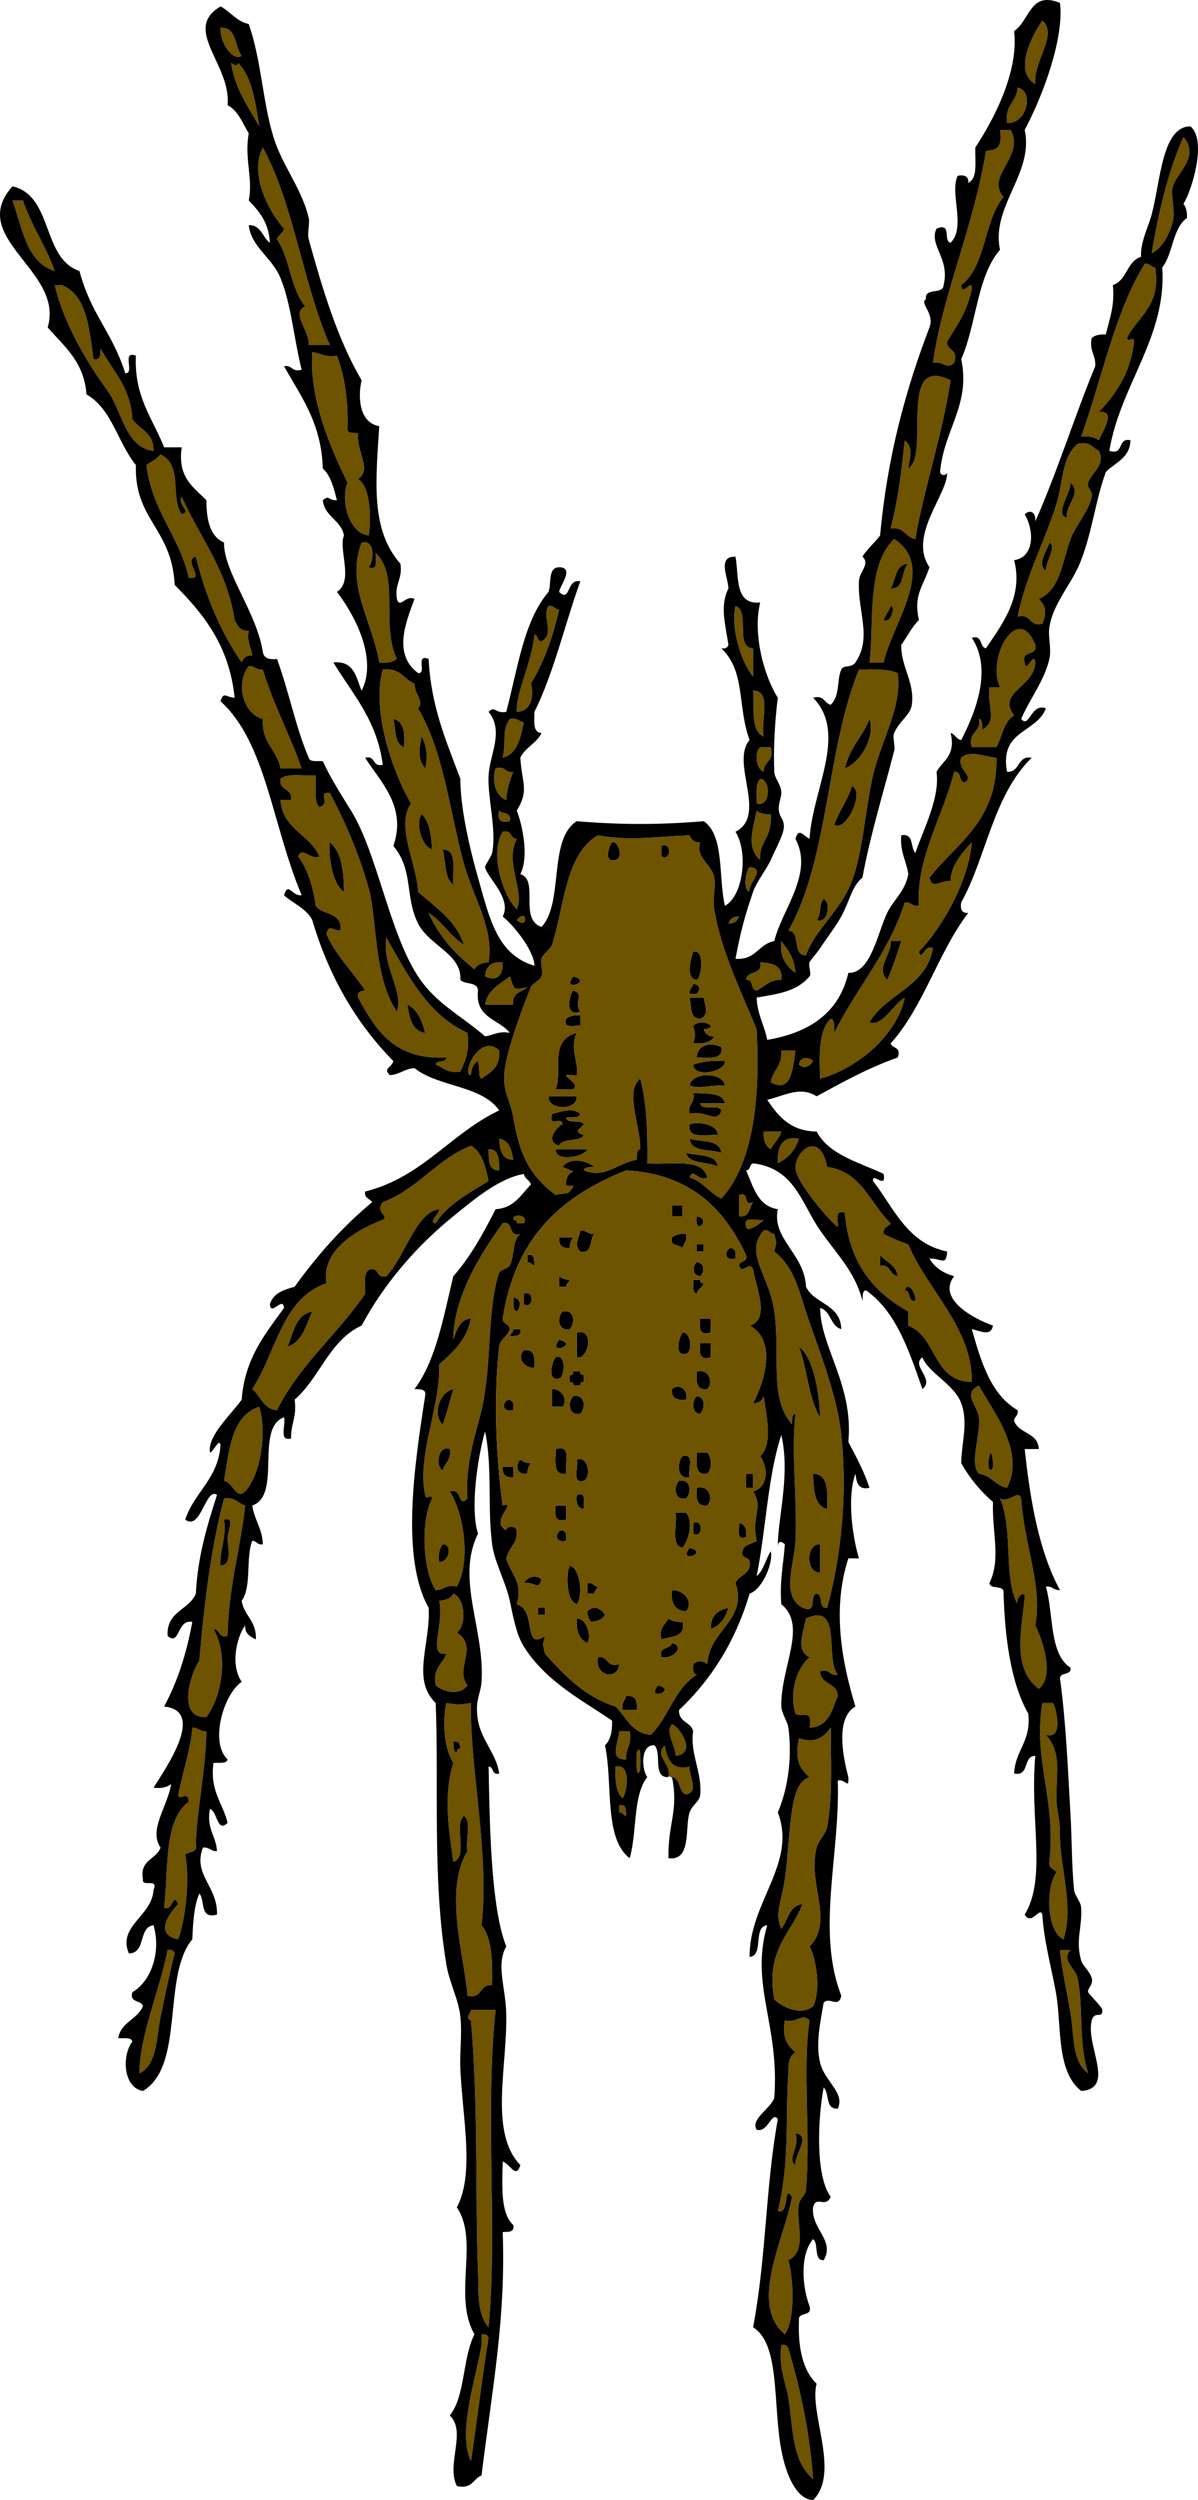 <?xml version="1.0" encoding="utf-8"?>
<!-- Generator: Adobe Illustrator 13.0.2, SVG Export Plug-In . SVG Version: 6.00 Build 14948)  -->
<!DOCTYPE svg PUBLIC "-//W3C//DTD SVG 1.1//EN" "http://www.w3.org/Graphics/SVG/1.1/DTD/svg11.dtd">
<svg version="1.1" id="borwn_spider_xA0_Image_1_" xmlns:x="http://ns.adobe.com/Extensibility/1.0/" xmlns:i="http://ns.adobe.com/AdobeIllustrator/10.0/" xmlns:graph="http://ns.adobe.com/Graphs/1.0/"
	 xmlns="http://www.w3.org/2000/svg" xmlns:xlink="http://www.w3.org/1999/xlink" x="0px" y="0px" width="190.242px"
	 height="397.02px" viewBox="0 0 190.242 397.02" enable-background="new 0 0 190.242 397.02" xml:space="preserve">
<g>
	<path fill-rule="evenodd" clip-rule="evenodd" fill="#6E5300" d="M107.169,282.552l-1.145-0.606l-1.413-4.577
		c0,0,1.413-2.558,2.288-2.49s2.962,5.385,2.962,5.385s1.212,3.903,0.942,4.442s-1.413,1.684-1.413,1.684l-1.414-0.27
		L107.169,282.552z"/>
	<g>
		<path fill-rule="evenodd" clip-rule="evenodd" fill="#6E5300" d="M165.524,3.263c2.573,2.234-1.468,6.455-1.12,10.082
			C160.812,11.294,164.043,5.375,165.524,3.263z"/>
		<path fill-rule="evenodd" clip-rule="evenodd" fill="#6E5300" d="M35.018,4.383c2.664-0.05,2.216,3.012,3.361,4.48
			C37.019,9.822,34.85,6.813,35.018,4.383z"/>
		<path fill-rule="evenodd" clip-rule="evenodd" fill="#6E5300" d="M36.699,9.984c0.499,0.344,1.001,0.677,1.12,0
			c2.22,2.261,2.727,6.234,3.36,10.082C39.415,16.977,37.336,14.201,36.699,9.984z"/>
		<path fill-rule="evenodd" clip-rule="evenodd" fill="#6E5300" d="M161.603,13.905c2.72,0.588,1.395,5.915-1.681,5.601
			C159.515,16.671,161.46,16.189,161.603,13.905z"/>
		<path fill-rule="evenodd" clip-rule="evenodd" fill="#6E5300" d="M158.802,20.626c0.561,0,1.12,0,1.681,0
			c2.357,4.26-4.086,7.309-1.12,10.642c-3.152,3.756-2.761,11.056-6.722,14.002c0.062,1.984,1.852-1.19,1.681,0.56
			c-0.645,3.463-2.345,5.87-3.921,8.402c-0.096,1.589,1.895,1.093,1.12,3.361c-1.171,1.221-1.599-0.28-3.36,0
			c1.395-10.412,6.523-21.823,8.401-33.607C158.011,23.749,159.233,23.847,158.802,20.626z"/>
		<path fill-rule="evenodd" clip-rule="evenodd" fill="#6E5300" d="M187.928,21.747c2.664,3.149-1.076,5.766-1.681,7.841
			c-0.415,1.427,0.45,3.865,0,5.601c-0.548,2.112-1.705,4.208-3.36,5.041C184.004,33.506,185.513,27.173,187.928,21.747z"/>
		<path fill-rule="evenodd" clip-rule="evenodd" fill="#6E5300" d="M41.74,23.427c4.934,9.069,6.362,21.644,10.642,31.366
			c-1.121,0-2.241,0-3.361,0c0.152-2.435-2.889-4.952-0.56-6.161c-2.325-2.716-2.423-7.659-4.481-10.642
			c0.198-0.736,0.986-0.881,1.12-1.68C42.571,33.493,39.553,27.523,41.74,23.427z"/>
		<path fill-rule="evenodd" clip-rule="evenodd" fill="#6E5300" d="M1.972,31.829c0.56,0,1.12,0,1.68,0
			c1.356,4.059,3.619,7.21,5.041,11.202C4.119,41.63,3.586,36.188,1.972,31.829z"/>
		<path fill-rule="evenodd" clip-rule="evenodd" fill="#6E5300" d="M178.966,53.673c0.198,0.878,0.986-0.49,1.12,0.56
			c-0.561,5.04-2.878,8.324-5.601,11.202c2.705-0.305,0.945,2.475,0,4.481c-0.65-0.47-1.502-0.739-2.801-0.56
			c3.301-9.208,5.312-19.707,10.082-27.445c0.904-0.158,0.964,0.529,1.681,0.56C184.409,48.659,180.692,50.17,178.966,53.673z"/>
		<path fill-rule="evenodd" clip-rule="evenodd" fill="#6E5300" d="M8.693,45.271c0.374,0,0.747,0,1.121,0
			c4.009,1.592,4.327,6.875,5.041,11.763c1.195,0.261,1.067-0.8,1.12-1.681c1.896,3.519,4.76,6.069,5.041,11.202
			c1.135,1.666,3.46,2.141,3.36,5.041c-4.455-0.481-5.007-6.386-7.281-9.522C14.059,57.888,10.148,51.589,8.693,45.271z"/>
		<path fill-rule="evenodd" clip-rule="evenodd" fill="#6E5300" d="M49.581,55.913c1.315,0.179,2.103,0.885,3.921,0.56
			c1.245,3.236,1.824,7.138,1.68,11.763c0.09,0.656,1.021,0.472,1.681,0.56c-0.331,2.874,2.278,5.78,0,7.281
			c2.11,1.205,2.083,7.058,1.68,8.962c-3.172-0.386-4.501-5.567-3.361-8.402C52.339,70.851,49.104,63.241,49.581,55.913z"/>
		<path fill-rule="evenodd" clip-rule="evenodd" fill="#6E5300" d="M150.961,60.394c-1.407,9.106-4.336,17.548-5.602,25.205
			c-1.614-0.253-1.752-1.982-3.921-1.681c1.264-5.186,1.566-8.047,2.24-14.002c1.423,1.293,0.805,2.497,0.561,4.481
			C147.777,72.238,142.409,56.161,150.961,60.394z"/>
		<path fill-rule="evenodd" clip-rule="evenodd" fill="#6E5300" d="M174.486,71.596c1.187,2.243-1.243,3.505-1.681,5.041
			c-0.267,0.937,0.757,1.218,0.561,2.241c-0.438,2.282-2.551,4.535-3.361,6.721c-1.344,3.626-1.561,7.969-5.041,9.522
			c1.135,1.079,1.303,2.253,0.561,3.92c-2.234,0.554-1.687-1.674-3.921-1.12c1.22-6.297,4.44-12.285,6.161-17.923
			c1.123-3.678,0.83-7.388,3.36-9.522C173.062,70.033,173.49,71.099,174.486,71.596z M169.445,82.238
			c-0.367-2.08,2.457-3.848,0.56-5.601C169.986,78.566,167.386,81.684,169.445,82.238z M166.083,90.64
			c-0.102-1.454,1.791-3.751,0.561-4.481C166.394,87.26,164.566,89.623,166.083,90.64z"/>
		<path fill-rule="evenodd" clip-rule="evenodd" fill="#6E5300" d="M25.497,72.156c3.618,1.778,1.487,6.865,3.36,9.522
			c1.644-0.476-0.729-1.41,0-2.8c2.859,6.476,7.187,11.484,8.402,19.604c0.487,0.82,0.838,1.775,2.24,1.68
			c-0.325,1.818,0.381,2.606,0.56,3.921c-0.958-0.024-1.451,0.417-1.68,1.12c-3.277-4.751-5.691-10.365-7.281-16.803
			c-2.172,0.574,1.735,3.75-1.121,3.361c-1.513-6.702-5.848-10.582-6.721-17.923C24.002,73.276,24.946,72.914,25.497,72.156z"/>
		<path fill-rule="evenodd" clip-rule="evenodd" d="M170.004,76.637c1.897,1.753-0.927,3.521-0.56,5.601
			C167.386,81.684,169.986,78.566,170.004,76.637z"/>
		<path fill-rule="evenodd" clip-rule="evenodd" fill="#6E5300" d="M142,85.599c6.838,4.449-0.336,13.443-1.681,19.604
			c-0.747,0-1.493,0-2.24,0C138.847,99.216,137.519,89.792,142,85.599z M141.439,93.44c2.364,0.124,1.57-2.91,2.801-3.92
			C142.113,89.634,142.301,92.062,141.439,93.44z M140.319,98.481c1.366,0.539,1.855-2.517,1.12-2.24
			C141.148,97.07,140.611,97.653,140.319,98.481z"/>
		<path fill-rule="evenodd" clip-rule="evenodd" fill="#6E5300" d="M57.423,86.159c2.276-0.526,1.941,3.033,1.12,3.921
			c1.685,0.564,0.993-1.248,1.12-2.241c3.875,3.573,0.769,11.438,3.361,16.803c-0.65,0.47-1.502,0.739-2.801,0.56
			C59.085,98.476,54.85,92.912,57.423,86.159z"/>
		<path fill-rule="evenodd" clip-rule="evenodd" d="M166.644,86.159c1.23,0.729-0.662,3.027-0.561,4.481
			C164.566,89.623,166.394,87.26,166.644,86.159z"/>
		<path fill-rule="evenodd" clip-rule="evenodd" d="M144.24,89.52c-1.23,1.01-0.437,4.044-2.801,3.92
			C142.301,92.062,142.113,89.634,144.24,89.52z"/>
		<path fill-rule="evenodd" clip-rule="evenodd" fill="#6E5300" d="M87.108,96.241c0.905-0.158,0.964,0.529,1.68,0.56
			c-1.003,4.411-2.429,8.4-4.48,11.762c0.474,1.471,0.266,4.435-2.241,4.481c-0.178-3.083,2.446-7.932,2.801-12.322
			c0.608,0.138,0.38,1.113,1.12,1.12C88.206,100.592,85.981,97.99,87.108,96.241z"/>
		<path fill-rule="evenodd" clip-rule="evenodd" fill="#6E5300" d="M116.794,96.241c2.421,0.753-0.195,6.543,2.801,6.721
			c0,1.494,0,2.987,0,4.481C117.604,105.051,116.002,99.581,116.794,96.241z"/>
		<path fill-rule="evenodd" clip-rule="evenodd" fill="#6E5300" d="M164.404,102.402c0.42,1.914-2.275,0.711-1.681,2.8
			c0.165,1.977,1.516-1.976,1.681,0c-0.174,3.958-6.187,4.757-3.361,8.402c-1.661,0.953-1.884,3.343-2.8,5.041
			c-1.308,0-2.614,0-3.921,0c-0.686-2.552,1.536-2.198,1.12-4.481c0.656,0.09,0.473,1.021,0.56,1.681
			c2.449-1.384,0.762-3.423,1.121-6.722c0.56,0,1.12,0,1.68,0C156.606,104.438,161.652,95.523,164.404,102.402z"/>
		<path fill-rule="evenodd" clip-rule="evenodd" fill="#6E5300" d="M39.499,105.763c1.005-0.071,1.182,0.686,2.241,0.56
			c1.687,5.594,4.275,10.287,6.161,15.683c-1.12,0-2.241,0-3.361,0c-0.562-2.986-3.055-4.04-2.8-7.842
			C38.631,113.383,37.323,108.588,39.499,105.763z"/>
		<path fill-rule="evenodd" clip-rule="evenodd" fill="#6E5300" d="M77.586,152.812c-1.043,0.077-1.872,0.369-2.24,1.121
			c-3.004-2.41-5.646-5.183-7.281-8.962c2.203,1.344,3.398,3.696,5.601,5.041c-1.3-3.928-4.542-5.914-7.282-8.402
			c-0.178-4.51-3.615-10.397-1.12-14.002c-3.017-5.211-6.275-14.843-4.481-21.284c2.791-0.364,3.301,1.554,5.041,2.24
			c-0.029,1.667,1.648,2.842,0.56,3.921c4.094,6.873,5.004,16.343,7.282,24.645C75.161,142.58,78.482,147.403,77.586,152.812z
			 M64.144,118.646c0.197-2.251-0.009-4.099-1.681-4.481C62.862,115.82,62.618,118.118,64.144,118.646z M67.504,122.006
			c0.386-1.286,0.364-3.613-0.56-5.041C66.59,119.007,66.264,120.457,67.504,122.006z M68.625,134.889
			c-0.178-2.25-0.392-4.463-1.681-5.601C65.983,130.797,66.891,134.309,68.625,134.889z M71.985,140.49
			c-0.187-2.24,0.72-5.574-1.68-5.601C70.822,136.799,70.541,139.507,71.985,140.49z"/>
		<path fill-rule="evenodd" clip-rule="evenodd" fill="#6E5300" d="M119.595,109.684c3.059-0.072,1.145,4.829,1.68,7.282
			C119.171,116.082,119.792,112.473,119.595,109.684z"/>
		<path fill-rule="evenodd" clip-rule="evenodd" d="M62.463,114.165c1.672,0.382,1.878,2.23,1.681,4.481
			C62.618,118.118,62.862,115.82,62.463,114.165z"/>
		<path fill-rule="evenodd" clip-rule="evenodd" fill="#6E5300" d="M80.947,114.165c1.17-0.237,1.483,0.384,2.24,0.56
			c-0.548,2.439-0.993,4.981-3.36,5.601C80.457,117.278,79.621,116.144,80.947,114.165z"/>
		<path fill-rule="evenodd" clip-rule="evenodd" d="M138.079,114.165c0.968,2.662-1.296,6.909-3.921,7.842
			C134.872,118.799,136.963,116.97,138.079,114.165z"/>
		<path fill-rule="evenodd" clip-rule="evenodd" d="M66.944,116.965c0.924,1.428,0.946,3.755,0.56,5.041
			C66.264,120.457,66.59,119.007,66.944,116.965z"/>
		<path fill-rule="evenodd" clip-rule="evenodd" fill="#6E5300" d="M120.715,118.646c0.56,0,1.12,0,1.68,0
			c0.643,2.322-1.178,2.183-1.12,3.921C120.095,122.108,119.739,119.613,120.715,118.646z"/>
		<path fill-rule="evenodd" clip-rule="evenodd" fill="#6E5300" d="M158.243,120.326c0.172,10.067-6.287,13.504-10.643,19.044
			c0.509,2.033,1.653,0.341,3.361,0.56c-0.084-2.067,1.618-4.385,3.36-6.161c-0.462,5.89-4.384,13.165-8.401,17.363
			c0.486,1.654,0.838-1.299,2.24-0.56c-1.081,6.201-7.395,7.169-10.082,11.762c1.977,0.81,3.731-2.819,5.601-3.921
			c-1.089,5.448-6.862,11.059-13.442,12.883c-0.146-3.881-0.241-7.709,1.681-9.522c0.76,0.173,0.465,1.402,0.56,2.24
			c3.515-7.128,8.646-12.639,11.202-20.724c1.005-0.071,1.182,0.686,2.241,0.56c-0.496-7.521,3.84-14.237,5.601-21.284
			c1.292-0.171,0.622,1.618,1.681,1.68c1.633-0.958-1.27-2.039-0.561-3.921C154.119,119.013,156.46,120.232,158.243,120.326z
			 M140.879,155.613c0.894-1.907,1.525-4.075,2.24-6.161c-0.561,0-1.12,0-1.681,0C141.654,151.562,138.992,153.688,140.879,155.613z
			"/>
		<path fill-rule="evenodd" clip-rule="evenodd" fill="#6E5300" d="M78.707,122.006c1.583-0.463,1.451,0.789,2.8,0.56
			c-0.552,1.314-0.982,2.751-1.12,4.481C78.511,126.371,78.098,123.612,78.707,122.006z"/>
		<path fill-rule="evenodd" clip-rule="evenodd" fill="#6E5300" d="M50.141,123.126c0.115,1.752-0.378,4.112,0.56,5.041
			c1.979-0.563-0.482-2.477,1.681-2.241c2.46,4.646,4.584,9.508,6.161,15.123c1.383,4.925,0.745,14.104,4.481,19.604
			c1.109-3.361-2.336-6.991-1.681-11.762c3.427,5.908,6.472,12.199,12.883,15.123c0.386,2.813-0.333,4.521-1.12,6.162
			c-2.011,0.33-2.71-0.651-3.921-1.121c0.126-0.807,1.672-0.195,1.68-1.12c-8.264,0.423-11.257-4.426-14.002-9.522
			c-0.206-0.953,0.437-1.057,1.12-1.12c-2.002-3.039-4.589-5.493-6.161-8.961c0.487-1.629,0.838-0.63,2.24-0.561
			c0.358-2.972-2.836-2.392-3.921-3.92c-0.448-3.099-1.277-5.817-2.8-7.842c0.69-1.702,1.926,0.607,3.36,0
			c-1.475-3.566-5.833-4.249-6.161-8.961c0.56,0,1.12,0,1.68,0c0.303-1.984-1.983-1.377-1.68-3.361
			C45.6,122.693,48.24,123.278,50.141,123.126z M54.622,141.61c-0.031-3.33-0.39-6.331-2.24-7.841
			C52.099,135.384,52.685,140.405,54.622,141.61z M67.504,164.014c-0.491-1.936-1.177-3.677-2.8-4.48
			C65.037,161.628,65.377,163.715,67.504,164.014z"/>
		<path fill-rule="evenodd" clip-rule="evenodd" fill="#6E5300" d="M120.715,123.687c1.689,0.026,1.736,4.575-0.561,3.921
			C120.161,126.12,119.943,124.408,120.715,123.687z"/>
		<path fill-rule="evenodd" clip-rule="evenodd" d="M135.278,124.807c2.173,0.913-0.994,7.449-2.801,6.161
			C133.219,128.723,134.624,127.139,135.278,124.807z"/>
		<path fill-rule="evenodd" clip-rule="evenodd" fill="#6E5300" d="M79.267,128.728c0.522,0.598,2.066,0.174,1.68,1.68
			C79.492,130.743,78.932,130.183,79.267,128.728z"/>
		<path fill-rule="evenodd" clip-rule="evenodd" fill="#6E5300" d="M120.155,128.728c0.499,0.435,1.265,0.602,2.24,0.56
			c0.194,4.16-1.872,4.158-1.68,7.281C118.385,134.527,119.65,131.488,120.155,128.728z"/>
		<path fill-rule="evenodd" clip-rule="evenodd" d="M66.944,129.288c1.289,1.138,1.503,3.352,1.681,5.601
			C66.891,134.309,65.983,130.797,66.944,129.288z"/>
		<path fill-rule="evenodd" clip-rule="evenodd" fill="#6E5300" d="M79.827,132.088c1.528-0.408,1.127,1.113,2.24,1.12
			c-1.978,3.821,1.312,8.257,0,11.202C79.914,142.32,77.682,135.541,79.827,132.088z"/>
		<path fill-rule="evenodd" clip-rule="evenodd" d="M52.382,133.769c1.85,1.51,2.209,4.512,2.24,7.841
			C52.685,140.405,52.099,135.384,52.382,133.769z"/>
		<path fill-rule="evenodd" clip-rule="evenodd" d="M97.191,133.769c1.098-0.271,1.804,2.568,0.56,2.8
			C95.732,137.105,96.758,134.151,97.191,133.769z"/>
		<path fill-rule="evenodd" clip-rule="evenodd" d="M105.032,134.329c1.634-0.823,1.634,2.504,0,1.68
			C105.032,135.449,105.032,134.889,105.032,134.329z"/>
		<path fill-rule="evenodd" clip-rule="evenodd" d="M70.305,134.889c2.4,0.027,1.493,3.361,1.68,5.601
			C70.541,139.507,70.822,136.799,70.305,134.889z"/>
		<path fill-rule="evenodd" clip-rule="evenodd" fill="#6E5300" d="M119.035,137.689c2.773,0.286-0.315,2.558,0,3.921
			C117.838,141.26,118.509,138.163,119.035,137.689z"/>
		<path fill-rule="evenodd" clip-rule="evenodd" d="M129.677,146.091c0.777-0.716,0.342-2.645,1.12-3.361
			C131.993,143.25,131.562,146.803,129.677,146.091z"/>
		<path fill-rule="evenodd" clip-rule="evenodd" fill="#6E5300" d="M82.067,146.091C83.766,144.02,83.954,147.792,82.067,146.091
			L82.067,146.091z"/>
		<path fill-rule="evenodd" clip-rule="evenodd" fill="#6E5300" d="M117.354,145.531c-0.244,0.689-0.717,1.15-1.68,1.12
			C115.918,145.962,116.391,145.5,117.354,145.531z"/>
		<path fill-rule="evenodd" clip-rule="evenodd" fill="#6E5300" d="M124.076,149.452c1.055,1.373,2.114,2.74,2.24,5.041
			C124.951,153.431,123.758,152.196,124.076,149.452z"/>
		<path fill-rule="evenodd" clip-rule="evenodd" d="M141.439,149.452c0.561,0,1.12,0,1.681,0c-0.715,2.086-1.347,4.254-2.24,6.161
			C138.992,153.688,141.654,151.562,141.439,149.452z"/>
		<path fill-rule="evenodd" clip-rule="evenodd" d="M110.073,151.132c1.92-0.568,1.334,4.208,0.561,4.481
			C108.913,155.402,109.55,152.688,110.073,151.132z"/>
		<path fill-rule="evenodd" clip-rule="evenodd" fill="#6E5300" d="M79.827,152.812c0.063,2.337-1.096,3.052-2.801,2.241
			C77.131,153.477,78.001,152.667,79.827,152.812z"/>
		<path fill-rule="evenodd" clip-rule="evenodd" fill="#6E5300" d="M120.715,152.812c1.941,0.112,3.641,0.467,3.36,2.801
			c-1.937-0.069-2.64,1.094-3.921,1.68c-1.058-0.062-0.389-1.852-1.681-1.68C118.576,154.033,121.136,154.914,120.715,152.812z"/>
		<path fill-rule="evenodd" clip-rule="evenodd" d="M91.029,155.053C94.309,155.798,89.001,157.698,91.029,155.053L91.029,155.053z"
			/>
		<path fill-rule="evenodd" clip-rule="evenodd" d="M110.073,156.173c1.164,0.313,1.187,0.874,0.561,1.68c-0.374,0-0.747,0-1.12,0
			C109.355,156.949,110.042,156.889,110.073,156.173z"/>
		<path fill-rule="evenodd" clip-rule="evenodd" d="M91.029,157.293c1.869,0.598,0.036,1.699,1.12,3.361
			C89.583,161.581,90.379,157.934,91.029,157.293z"/>
		<path fill-rule="evenodd" clip-rule="evenodd" d="M109.513,158.413c0.746,0,1.493,0,2.24,0c0.157,1.1,1,2.8-0.561,3.361
			C109.495,161.792,109.797,159.809,109.513,158.413z"/>
		<path fill-rule="evenodd" clip-rule="evenodd" d="M64.704,159.534c1.623,0.804,2.31,2.545,2.8,4.48
			C65.377,163.715,65.037,161.628,64.704,159.534z"/>
		<path fill-rule="evenodd" clip-rule="evenodd" d="M92.149,161.214c0,0.56,0,1.12,0,1.68c-0.993-0.127-2.805,0.564-2.24-1.12
			C90.408,161.339,91.174,161.172,92.149,161.214z"/>
		<path fill-rule="evenodd" clip-rule="evenodd" d="M110.073,165.695c0.393-1.724,0.393-1.077,0-2.801
			c0.736-0.719,2.064-0.719,2.801,0c-0.016,0.545-0.686,0.435-1.12,0.56c0.244,0.689,0.717,1.15,1.681,1.121
			C112.918,165.553,111.682,165.811,110.073,165.695z"/>
		<path fill-rule="evenodd" clip-rule="evenodd" d="M91.589,164.014c-1.187,2.33,0.422,5.11,0,6.722
			c-0.027,0.103-1.668-0.098-1.68,0c-0.056,0.447,2.178,1.356,1.12,2.24c-0.934,0-1.867,0-2.801,0
			C89.416,170.201,87.06,165.194,91.589,164.014z"/>
		<path fill-rule="evenodd" clip-rule="evenodd" d="M114.554,166.255c0.365,2.232-2.13,1.604-3.921,1.68
			C110.766,165.716,112.93,165.531,114.554,166.255z"/>
		<path fill-rule="evenodd" clip-rule="evenodd" fill="#6E5300" d="M124.076,166.815c0.747,0,1.494,0,2.24,0
			c-0.379,2.696-0.613,6.946-3.921,5.041C122.721,169.941,124.269,169.249,124.076,166.815z"/>
		<path fill-rule="evenodd" clip-rule="evenodd" fill="#6E5300" d="M129.117,168.495c-0.55,0.905-1.494,1.289-2.24,0.56
			C127.033,167.757,128.373,167.768,129.117,168.495z"/>
		<path fill-rule="evenodd" clip-rule="evenodd" d="M115.114,168.495c0.232,1.674-4.978,2.792-5.041,0.56
			C111.469,168.584,113.074,168.322,115.114,168.495z"/>
		<path fill-rule="evenodd" clip-rule="evenodd" d="M115.114,172.416c-2.947-0.158-3.321,0.592-5.601,0
			C109.76,170.173,114.867,170.173,115.114,172.416z"/>
		<path fill-rule="evenodd" clip-rule="evenodd" d="M110.073,173.536c2.02,0.221,4.688-0.207,5.041,1.681c-1.307,0-2.613,0-3.921,0
			c0.235,1.258,2.973,0.015,3.361,1.12c-0.604,2.268-2.667-0.171-5.041,0.56C109.107,175.184,110.479,175.25,110.073,173.536z"/>
		<path fill-rule="evenodd" clip-rule="evenodd" d="M87.108,174.096c1.494,0,2.987,0,4.481,0
			C91.762,176.38,86.936,176.38,87.108,174.096z"/>
		<path fill-rule="evenodd" clip-rule="evenodd" d="M92.149,176.897c-0.173,0.76-1.402,0.465-2.24,0.56
			c0.144,1.163,2.46,0.153,2.8,1.12c-0.715,0.757-1.703,1.12,0,1.68c-0.688,1.179-3.372,0.362-3.921,1.681
			c-2.785-0.809,0.509-3.756,0.561-3.361c-0.2-1.528-2.22,0.784-1.681-1.68C88.95,176.541,91.047,175.786,92.149,176.897z"/>
		<path fill-rule="evenodd" clip-rule="evenodd" d="M113.994,180.257c-1.881-0.172-4.855,0.748-4.48-1.68
			C110.299,178.071,113.952,178.285,113.994,180.257z"/>
		<path fill-rule="evenodd" clip-rule="evenodd" fill="#6E5300" d="M121.275,179.697c0.934,0,1.867,0,2.801,0
			c-0.328,1.166-1.177,1.811-1.681,2.801C121.565,182.022,121.191,181.088,121.275,179.697z"/>
		<path fill-rule="evenodd" clip-rule="evenodd" fill="#6E5300" d="M79.267,180.818c1.592,0.274,1.981,1.753,2.24,3.36
			C79.66,184.158,79.366,182.585,79.267,180.818z"/>
		<path fill-rule="evenodd" clip-rule="evenodd" d="M109.513,180.818c1.859,0.567,4.792,0.062,5.041,2.24
			C112.694,182.491,109.761,182.997,109.513,180.818z"/>
		<path fill-rule="evenodd" clip-rule="evenodd" fill="#6E5300" d="M126.876,180.818c-0.584,1.843-1.737,3.117-3.361,3.92
			C123.451,182.247,123.994,180.362,126.876,180.818z"/>
		<path fill-rule="evenodd" clip-rule="evenodd" fill="#6E5300" d="M141.439,194.26c-0.364,0.57-1.288,0.579-1.12,1.68
			c1.209,0.659,2.572,1.163,3.921,1.68c3.051,7.238,10.21,13.288,10.082,21.845c-6.259-0.09-5.506-7.189-10.082-8.962
			c0-0.747,0-1.493,0-2.24c-5.53-3.059-9.461-7.716-10.082-15.683c-1.685-0.564-0.992,1.248-1.12,2.24
			c-0.916-0.51-6.892-7.24-6.722-9.522c0.216-2.897,3.966-5.607,5.041,0C136.913,186.091,138.17,191.181,141.439,194.26z
			 M142.559,202.662c-0.242-1.811-1.884-2.223-2.8-3.36c0,0.561,0,1.12,0,1.681C141.517,200.716,141.239,202.489,142.559,202.662z
			 M145.36,206.583c0.141-0.968-1.055-3.317-1.681-1.68C144.738,204.964,144.068,206.754,145.36,206.583z"/>
		<path fill-rule="evenodd" clip-rule="evenodd" fill="#6E5300" d="M77.586,182.498c1.732-0.052,1.669,1.691,1.681,3.361
			C77.535,185.911,77.598,184.167,77.586,182.498z"/>
		<path fill-rule="evenodd" clip-rule="evenodd" d="M88.229,182.498c1.681,0,3.361,0,5.041,0
			C93.072,183.6,88.161,184.721,88.229,182.498z"/>
		<path fill-rule="evenodd" clip-rule="evenodd" d="M108.953,183.058c1.859,0.567,4.793,0.062,5.041,2.24
			C112.486,184.379,109.42,185.018,108.953,183.058z"/>
		<path fill-rule="evenodd" clip-rule="evenodd" fill="#6E5300" d="M117.354,189.779c1.812-0.692,0.429,1.812,2.241,1.121
			c-0.662,0.832-0.485,2.502-2.241,2.24C117.354,192.02,117.354,190.9,117.354,189.779z"/>
		<path fill-rule="evenodd" clip-rule="evenodd" d="M106.712,191.46c0.56,0,1.12,0,1.681,0c0,0.56,0,1.12,0,1.68
			c-0.561,0-1.121,0-1.681,0C106.712,192.58,106.712,192.02,106.712,191.46z"/>
		<path fill-rule="evenodd" clip-rule="evenodd" fill="#6E5300" d="M81.507,193.7c-0.222-1.087,2.551-0.818,1.68,0.56
			c-0.373,0-0.747,0-1.12,0C82.17,193.784,81.849,193.732,81.507,193.7z"/>
		<path fill-rule="evenodd" clip-rule="evenodd" d="M110.633,193.14C113.201,193.514,110.183,196.531,110.633,193.14L110.633,193.14
			z"/>
		<path fill-rule="evenodd" clip-rule="evenodd" fill="#6E5300" d="M121.275,193.7c-0.444,0.554-2.633,2.134-2.801,1.12
			C117.9,192.938,120.216,193.949,121.275,193.7z"/>
		<path fill-rule="evenodd" clip-rule="evenodd" fill="#6E5300" d="M82.627,195.94c-1.328,1.093-0.805,3.181-1.68,5.042
			c-0.185,0.393-1.559,0.752-1.68,1.12c-1.995,6.026-1.088,14.567-2.801,21.844c-0.747,3.174-2.639,8.39-2.24,14.003
			c-1.58,1.631-0.699-1.676-2.801-1.12c2.12,3.227,3.455,10.879,1.12,15.123c-1.711-0.404-2.041,0.572-3.36,0.56
			c-2.04-3.002-2.445-11.034-0.56-14.562c-0.259-0.865-0.905,0.474-1.121-0.56c-1.315-6.326,2.447-13.935,2.241-20.725
			c2.171-1.936,4.346-3.869,5.041-7.281c-1.88,0.174-2.234,1.874-2.801,3.36c-0.03-6.567,4.274-13.647,7.842-18.483
			C81.741,193.84,80.539,196.536,82.627,195.94z M70.305,226.187c0.674-1.754,1.119-3.736,1.68-5.602
			C69.691,221.156,68.664,224.764,70.305,226.187z M70.305,233.468c0.322-1.172,1.389-1.599,1.12-3.361
			C69.54,229.395,69.11,232.948,70.305,233.468z M69.745,248.031c1.596,0.076,2.141-2.838,0.56-2.801
			C69.835,245.88,69.566,246.732,69.745,248.031z"/>
		<path fill-rule="evenodd" clip-rule="evenodd" d="M92.149,195.38c1.005-0.071,1.181,0.686,2.241,0.56
			c-0.844,0.837-0.168,3.194-2.241,2.801C91.053,197.695,91.977,196.69,92.149,195.38z"/>
		<path fill-rule="evenodd" clip-rule="evenodd" fill="#6E5300" d="M121.275,195.38c0.905-0.158,0.965,0.529,1.681,0.56
			c0.392,1.724,0.392,1.077,0,2.801c2.255,1.752,3.379,4.169,4.48,7.841c1.662,5.54,5.408,14.016,6.161,21.284
			c0.986,9.517,0.021,19.104-2.24,27.445c-1.547,0.24-0.525-2.088-1.68-2.24c-1.268,0.227,0.295,3.283-2.241,2.24
			c-3.497-1.966-1.299-6.794-1.12-10.642c0.314-6.754-0.721-13.643,0-20.164c-0.656,0.09-0.473,1.021-0.56,1.681
			c-3.679-4.273-1.793-10.719-2.801-17.924C122.125,202.324,118.096,199.079,121.275,195.38z M130.237,225.066
			c-0.08-2.646-0.737-9.261-3.36-11.202C128.221,217.374,128.372,222.078,130.237,225.066z M131.357,239.629
			c0.013-2.626,0.295-5.522-2.24-5.602C129.237,236.522,129.249,239.124,131.357,239.629z M130.237,249.711c0-1.494,0-2.987,0-4.481
			C127.953,245.057,127.953,249.884,130.237,249.711z"/>
		<path fill-rule="evenodd" clip-rule="evenodd" d="M108.953,195.94c0.237,1.17-0.384,1.483-0.56,2.241
			c-0.522-0.598-2.066-0.175-1.681-1.681C107.21,196.066,107.977,195.898,108.953,195.94z"/>
		<path fill-rule="evenodd" clip-rule="evenodd" d="M88.789,196.5c0.747,0,1.494,0,2.241,0c-0.296,0.45-0.584,0.909-0.56,1.681
			C89.247,198.283,88.687,197.722,88.789,196.5z"/>
		<path fill-rule="evenodd" clip-rule="evenodd" d="M110.633,197.621c0.373,0,0.747,0,1.12,0c0,0.374,0,0.747,0,1.121
			c-0.373,0-0.747,0-1.12,0C110.633,198.368,110.633,197.995,110.633,197.621z"/>
		<path fill-rule="evenodd" clip-rule="evenodd" d="M116.794,198.742c0,0.373,0,0.746,0,1.12
			C114.064,200.422,115.761,196.88,116.794,198.742z"/>
		<path fill-rule="evenodd" clip-rule="evenodd" d="M83.748,199.301c1.195-0.262,1.067,0.8,1.121,1.681
			c-0.454-0.106-0.559-0.562-1.121-0.561C83.748,200.048,83.748,199.674,83.748,199.301z"/>
		<path fill-rule="evenodd" clip-rule="evenodd" d="M110.633,200.421c1.298,0.156,1.287,1.496,0.56,2.24
			C109.895,202.505,109.906,201.166,110.633,200.421z"/>
		<path fill-rule="evenodd" clip-rule="evenodd" d="M88.789,202.662c0.451,0.297,0.91,0.585,1.681,0.561
			c-0.106,0.453-0.562,0.559-0.56,1.12c-0.374,0-0.747,0-1.121,0C88.789,203.782,88.789,203.222,88.789,202.662z"/>
		<path fill-rule="evenodd" clip-rule="evenodd" d="M110.073,203.222c0.374,0,0.747,0,1.12,0c-0.103,0.477,0.219,0.528,0.561,0.56
			c-0.198,0.736-0.986,0.882-1.12,1.681C109.873,205.29,110.168,204.06,110.073,203.222z"/>
		<path fill-rule="evenodd" clip-rule="evenodd" d="M143.679,204.903c0.626-1.638,1.821,0.712,1.681,1.68
			C144.068,206.754,144.738,204.964,143.679,204.903z"/>
		<path fill-rule="evenodd" clip-rule="evenodd" d="M83.188,205.462c1.634-0.823,1.634,2.504,0,1.681
			C83.188,206.583,83.188,206.023,83.188,205.462z"/>
		<path fill-rule="evenodd" clip-rule="evenodd" d="M81.507,206.023c1.298,0.156,1.288,1.496,0.56,2.24
			C81.307,208.089,81.603,206.861,81.507,206.023z"/>
		<path fill-rule="evenodd" clip-rule="evenodd" d="M49.581,208.263c-0.978,2.196-1.529,4.818-3.921,5.601
			C46.602,211.631,46.911,208.767,49.581,208.263z"/>
		<path fill-rule="evenodd" clip-rule="evenodd" d="M89.349,208.263c1.939-0.393,2.009,1.964,1.12,2.801
			C88.53,211.457,88.46,209.1,89.349,208.263z"/>
		<path fill-rule="evenodd" clip-rule="evenodd" d="M111.193,209.383c0.561,0,1.12,0,1.681,0c0,0.747,0,1.493,0,2.24
			C111.004,212.186,111.037,210.846,111.193,209.383z"/>
		<path fill-rule="evenodd" clip-rule="evenodd" d="M81.507,211.064c0.374,0,0.747,0,1.12,0c0.262,1.195-0.8,1.066-1.68,1.12
			C81.054,211.73,81.509,211.625,81.507,211.064z"/>
		<path fill-rule="evenodd" clip-rule="evenodd" d="M91.589,211.624c2.917-0.864,1.846,4.448,0,3.921
			C91.589,214.238,91.589,212.931,91.589,211.624z"/>
		<path fill-rule="evenodd" clip-rule="evenodd" d="M108.393,211.624c1.261-0.263,1.727,3.04,0.56,3.36
			C106.89,215.5,107.934,212.03,108.393,211.624z"/>
		<path fill-rule="evenodd" clip-rule="evenodd" d="M88.789,212.744C92.068,213.489,86.761,215.389,88.789,212.744L88.789,212.744z"
			/>
		<path fill-rule="evenodd" clip-rule="evenodd" d="M111.193,213.304c0.561,0,1.12,0,1.681,0c0,0.747,0,1.493,0,2.24
			C111.004,216.107,111.037,214.767,111.193,213.304z"/>
		<path fill-rule="evenodd" clip-rule="evenodd" d="M126.876,213.864c2.623,1.941,3.28,8.556,3.36,11.202
			C128.372,222.078,128.221,217.374,126.876,213.864z"/>
		<path fill-rule="evenodd" clip-rule="evenodd" d="M83.188,214.424c1.75-0.257,1.791,1.196,1.681,2.801
			C83.189,217.265,82.026,215.578,83.188,214.424z"/>
		<path fill-rule="evenodd" clip-rule="evenodd" d="M88.229,215.544c1.789-0.79,1.416,3.352,0.56,3.36
			C86.727,219.421,87.771,215.951,88.229,215.544z"/>
		<path fill-rule="evenodd" clip-rule="evenodd" d="M91.029,217.785c0.374,0,0.747,0,1.12,0c-0.103,0.477,0.218,0.528,0.56,0.561
			c0,0.373,0,0.747,0,1.12c-0.476-0.104-0.528,0.219-0.56,0.56c-0.374,0-0.747,0-1.12,0c0.103-0.476-0.218-0.528-0.56-0.56
			c0-0.373,0-0.747,0-1.12C90.945,218.448,90.998,218.126,91.029,217.785z"/>
		<path fill-rule="evenodd" clip-rule="evenodd" d="M110.633,217.785c2.126-0.487,2.629,1.86,1.68,2.801
			C110.563,220.841,110.523,219.389,110.633,217.785z"/>
		<path fill-rule="evenodd" clip-rule="evenodd" d="M108.953,222.266c-1.465,0.157-2.409-0.205-2.24-1.681
			C107.487,219.759,109.376,220.295,108.953,222.266z"/>
		<path fill-rule="evenodd" clip-rule="evenodd" fill="#6E5300" d="M155.442,220.025c2.291,4.11,7.416,10.551,4.48,16.244
			c-1.89-0.351-2.493-1.988-4.48-2.241c-1.56-1.708,0.315-6.019,0-8.962C155.246,223.23,152.769,221.267,155.442,220.025z
			 M157.682,232.908c0.09-0.39-0.195-3.26-0.56-1.68C156.63,233.36,157.422,234.033,157.682,232.908z"/>
		<path fill-rule="evenodd" clip-rule="evenodd" d="M71.985,220.585c-0.562,1.865-1.006,3.848-1.68,5.602
			C68.664,224.764,69.691,221.156,71.985,220.585z"/>
		<path fill-rule="evenodd" clip-rule="evenodd" d="M87.668,220.585c1.732-0.095,2.519,1.971,1.681,2.801c-0.561,0-1.121,0-1.681,0
			C87.668,222.453,87.668,221.519,87.668,220.585z"/>
		<path fill-rule="evenodd" clip-rule="evenodd" d="M91.029,221.706c1.939-0.393,2.009,1.964,1.12,2.801
			C90.21,224.899,90.141,222.542,91.029,221.706z"/>
		<path fill-rule="evenodd" clip-rule="evenodd" d="M110.633,221.706c1.425,0.057,1.323,2.087,0.56,2.801
			C109.768,224.45,109.87,222.419,110.633,221.706z"/>
		<path fill-rule="evenodd" clip-rule="evenodd" d="M81.507,222.826c0,0.374,0,0.747,0,1.12
			C78.776,224.507,80.474,220.965,81.507,222.826z"/>
		<path fill-rule="evenodd" clip-rule="evenodd" fill="#6E5300" d="M41.179,223.386c1.271,4.356,0.125,10.881-2.24,13.442
			c-1.474,1.408-1.886-1.405-3.36-1.681C36.389,230.17,36.808,224.802,41.179,223.386z"/>
		<path fill-rule="evenodd" clip-rule="evenodd" d="M71.425,230.107c0.269,1.763-0.798,2.189-1.12,3.361
			C69.11,232.948,69.54,229.395,71.425,230.107z"/>
		<path fill-rule="evenodd" clip-rule="evenodd" d="M88.229,230.107c2.68-0.812,1.392,2.343,1.681,3.921
			C87.676,234.394,88.305,231.899,88.229,230.107z"/>
		<path fill-rule="evenodd" clip-rule="evenodd" d="M110.633,230.667c0.56,0,1.12,0,1.68,0c0.767,0.716,0.767,2.645,0,3.36
			C110.307,234.354,110.611,232.371,110.633,230.667z"/>
		<path fill-rule="evenodd" clip-rule="evenodd" d="M157.123,231.228c0.364-1.58,0.649,1.29,0.56,1.68
			C157.422,234.033,156.63,233.36,157.123,231.228z"/>
		<path fill-rule="evenodd" clip-rule="evenodd" d="M108.393,231.228c2.023-0.531,0.781,2.205,1.12,3.36
			C107.395,235.068,107.531,232.081,108.393,231.228z"/>
		<path fill-rule="evenodd" clip-rule="evenodd" d="M82.627,231.788c0.451,0.297,0.909,0.584,1.681,0.561
			c-0.296,0.45-0.584,0.909-0.561,1.68C82.003,234.291,81.746,232.62,82.627,231.788z"/>
		<path fill-rule="evenodd" clip-rule="evenodd" d="M91.589,231.788c1.886-0.712,2.315,2.841,1.12,3.36
			C90.686,235.679,91.928,232.942,91.589,231.788z"/>
		<path fill-rule="evenodd" clip-rule="evenodd" d="M79.827,232.908c0.56,0,1.12,0,1.68,0c0,0.561,0,1.12,0,1.681
			C80.286,234.69,79.726,234.129,79.827,232.908z"/>
		<path fill-rule="evenodd" clip-rule="evenodd" d="M118.474,234.028c0.374,0,0.747,0,1.121,0c0,0.747,0,1.494,0,2.241
			c-0.374,0-0.747,0-1.121,0C118.474,235.522,118.474,234.775,118.474,234.028z"/>
		<path fill-rule="evenodd" clip-rule="evenodd" d="M129.117,234.028c2.535,0.079,2.253,2.976,2.24,5.602
			C129.249,239.124,129.237,236.522,129.117,234.028z"/>
		<path fill-rule="evenodd" clip-rule="evenodd" d="M107.833,235.148c1.939-0.393,2.009,1.964,1.12,2.801
			C107.013,238.341,106.944,235.985,107.833,235.148z"/>
		<path fill-rule="evenodd" clip-rule="evenodd" d="M110.633,236.269c2.126-0.488,2.629,1.859,1.68,2.8
			C110.563,239.326,110.523,237.873,110.633,236.269z"/>
		<path fill-rule="evenodd" clip-rule="evenodd" d="M91.589,237.389c1.685-0.564,0.993,1.247,1.12,2.24
			C91.724,239.495,91.433,238.666,91.589,237.389z"/>
		<path fill-rule="evenodd" clip-rule="evenodd" fill="#6E5300" d="M164.963,268.195c-4.167-3.137-2.84-8.962-2.24-14.562
			c-0.007-1.316-1.528,0.204-1.12,1.12c-2.308-4-0.659-11.881-2.801-16.804c1.609,0.782,2.846-1.526,3.361,0
			c0.484,7.559,3.439,13.957,2.24,20.164C165.444,260.188,167.589,266.062,164.963,268.195z"/>
		<path fill-rule="evenodd" clip-rule="evenodd" fill="#6E5300" d="M38.939,239.069c-0.783,7.059-2.664,13.02-2.8,20.725
			c-1.528,0.407-1.127-1.113-2.241-1.12c2.36,4.006,1.466,10.483-1.12,14.002c-4.844,0.238-2.43-7.189-1.12-8.961
			c0.767-9.129,1.835-17.956,3.921-25.766C37.34,237.68,37.768,238.747,38.939,239.069z M35.018,248.591
			c2.02,0.01,1.03-3.342,1.121-4.481c0.1-1.263,1.219-3.258-0.56-2.801C36.005,244.35,34.887,245.846,35.018,248.591z"/>
		<path fill-rule="evenodd" clip-rule="evenodd" d="M88.229,239.069c0.56,0,1.121,0,1.681,0c0,0.747,0,1.494,0,2.24
			C88.04,241.873,88.072,240.533,88.229,239.069z"/>
		<path fill-rule="evenodd" clip-rule="evenodd" d="M107.272,240.189c0.561,0,1.121,0,1.681,0c1.244,1.524,0.348,4.496-0.56,5.602
			C106.441,245.502,107.571,242.131,107.272,240.189z"/>
		<path fill-rule="evenodd" clip-rule="evenodd" d="M35.579,241.309c1.779-0.457,0.66,1.538,0.56,2.801
			c-0.09,1.14,0.899,4.491-1.121,4.481C34.887,245.846,36.005,244.35,35.579,241.309z"/>
		<path fill-rule="evenodd" clip-rule="evenodd" d="M110.073,241.87c1.634-0.823,1.634,2.504,0,1.681
			C110.073,242.99,110.073,242.43,110.073,241.87z"/>
		<path fill-rule="evenodd" clip-rule="evenodd" d="M117.354,241.87c0.985,0.135,1.277,0.964,1.12,2.24
			C116.79,244.674,117.482,242.862,117.354,241.87z"/>
		<path fill-rule="evenodd" clip-rule="evenodd" d="M89.909,243.55c0,0.373,0,0.746,0,1.12
			C87.178,245.231,88.875,241.689,89.909,243.55z"/>
		<path fill-rule="evenodd" clip-rule="evenodd" d="M70.305,245.23c1.581-0.037,1.036,2.877-0.56,2.801
			C69.566,246.732,69.835,245.88,70.305,245.23z"/>
		<path fill-rule="evenodd" clip-rule="evenodd" d="M130.237,245.23c0,1.494,0,2.987,0,4.481
			C127.953,249.884,127.953,245.057,130.237,245.23z"/>
		<path fill-rule="evenodd" clip-rule="evenodd" d="M109.513,245.791C112.792,246.536,107.485,248.436,109.513,245.791
			L109.513,245.791z"/>
		<path fill-rule="evenodd" clip-rule="evenodd" d="M90.469,248.591c1.667,0.411,2.195,4.867,1.12,6.161
			C89.818,254.209,89.91,249.698,90.469,248.591z"/>
		<path fill-rule="evenodd" clip-rule="evenodd" d="M85.988,250.832c-0.512,1.88-1.042,0.277-2.801,0.56
			C83.697,250.419,85.15,249.944,85.988,250.832z"/>
		<path fill-rule="evenodd" clip-rule="evenodd" d="M93.27,251.391c0.905-0.157,0.964,0.529,1.681,0.561
			c-0.106,0.454-0.562,0.559-0.56,1.12c-0.374,0-0.747,0-1.121,0C93.27,252.511,93.27,251.952,93.27,251.391z"/>
		<path fill-rule="evenodd" clip-rule="evenodd" d="M106.712,252.511c1.931-0.054,3.5,1.938,2.24,3.361
			C107.16,255.798,106.489,254.603,106.712,252.511z"/>
		<path fill-rule="evenodd" clip-rule="evenodd" fill="#6E5300" d="M71.985,253.072c1.932,0.711,2.129,5.139,0.56,6.161
			c3.538,2.282-0.385,5.653,1.681,8.401c-1.144,1.624-3.714,1.13-5.041,0c-0.547-2.787,1.145-3.336,1.68-5.041
			c-3.075,0.541-0.263-4.604-1.12-8.401C70.788,254.115,71.617,253.824,71.985,253.072z"/>
		<path fill-rule="evenodd" clip-rule="evenodd" d="M85.428,255.312c0.374,0,0.747,0,1.12,0c0,0.374,0,0.747,0,1.12
			c-0.374,0-0.747,0-1.12,0C85.428,256.059,85.428,255.686,85.428,255.312z"/>
		<path fill-rule="evenodd" clip-rule="evenodd" d="M96.07,256.432c-0.369,0.752-1.197,1.044-2.241,1.12
			c-0.296-0.45-0.584-0.909-0.56-1.68C94.311,254.782,95.533,255.488,96.07,256.432z"/>
		<path fill-rule="evenodd" clip-rule="evenodd" d="M115.674,255.312c-0.46,1.595-1.265,2.844-2.801,3.361
			C112.811,256.556,113.969,255.662,115.674,255.312z"/>
		<path fill-rule="evenodd" clip-rule="evenodd" fill="#6E5300" d="M133.038,265.955c-1.35,0.229-1.218-1.023-2.801-0.561
			c0.054,2.188,2.734,1.747,2.801,3.921c-0.938,2.236-1.423,4.926-4.481,5.041c0.565-3.203-1.237-1.423-2.24-2.24
			c-1.03-3.351,0.146-7.122,2.24-8.962c-2.17-0.975-1.11-3.57-0.56-6.161C133.874,254.436,130.914,263.167,133.038,265.955z"/>
		<path fill-rule="evenodd" clip-rule="evenodd" d="M91.589,256.993c1.792,0.083,2.319,3.118,1.68,3.921
			C91.967,260.349,91.463,258.986,91.589,256.993z"/>
		<path fill-rule="evenodd" clip-rule="evenodd" d="M106.152,256.993c0.499,0.435,1.266,0.603,2.241,0.56
			c0.501,2.556-1.843,2.266-3.361,2.801C104.588,258.417,105.655,257.989,106.152,256.993z"/>
		<path fill-rule="evenodd" clip-rule="evenodd" d="M106.712,260.914c2.088,0.428,0.305,2.654-1.681,2.24
			C104.541,261.356,106.485,261.993,106.712,260.914z"/>
		<path fill-rule="evenodd" clip-rule="evenodd" d="M94.95,263.154c1.764-0.271,1.268,1.719,3.361,1.12
			C98.296,266.75,94.404,266.462,94.95,263.154z"/>
		<path fill-rule="evenodd" clip-rule="evenodd" d="M104.472,267.634C107.751,268.38,102.444,270.28,104.472,267.634
			L104.472,267.634z"/>
		<path fill-rule="evenodd" clip-rule="evenodd" d="M99.431,269.315c1.476-0.169,1.838,0.775,1.68,2.24c-0.746,0-1.493,0-2.24,0
			C98.633,270.384,99.254,270.073,99.431,269.315z"/>
		<path fill-rule="evenodd" clip-rule="evenodd" fill="#6E5300" d="M73.666,288.359c-1.645,1.342,0.736,6.71-1.681,7.281
			c-0.811-5.638-1.545-10.692,0-15.683c-1.702-2.773-1.629-7.075-1.12-9.522c2.234,0.308,1.687,0.308,3.921,0
			c-0.2,10.16,2.985,24.082,1.68,35.287c1.678,2.056,1.76,5.708,1.68,9.521c-2.081-0.214-1.464,2.27-3.92,1.681
			c-0.349-5.704-3.884-16.707,0-22.965C73.875,292.257,74.943,289.135,73.666,288.359z M72.545,278.277
			c0.032-0.342,0.084-0.663,0.561-0.561c-0.063-0.683-0.168-1.326-1.121-1.12C72.073,277.255,71.889,278.186,72.545,278.277z"/>
		<path fill-rule="evenodd" clip-rule="evenodd" fill="#6E5300" d="M165.524,270.435c0.56,0,1.12,0,1.681,0
			c0.519,0.799,1.777,5.925-1.121,5.041c2.55,2.901,1.645,5.854,1.681,10.082c0.019,2.2,0.585,3.157,0.561,5.602
			c-0.056,5.389,2.274,11.506,0.56,16.803c-2.735-1.235-2.834-8.335-1.12-10.642c-0.364-0.57-1.288-0.579-1.12-1.681
			C167.732,285.568,164.022,279.711,165.524,270.435z"/>
		<path fill-rule="evenodd" clip-rule="evenodd" fill="#6E5300" d="M106.712,273.796c1.382,0.535,3.956,4.775,0.56,5.04
			C107.198,277.036,105.548,275.125,106.712,273.796z"/>
		<path fill-rule="evenodd" clip-rule="evenodd" fill="#6E5300" d="M30.538,274.356c1.004-0.071,1.181,0.686,2.24,0.561
			c-0.174,6.965-1.511,12.32-1.68,17.923c0.386,1.506-1.158,1.083-1.681,1.681c0.724,3.636,0.124,9.99-1.12,13.442
			c-3.854-0.766-1.47-4.09,0-5.601c-0.881-2.048-0.837,1.301-2.24,0.56c0.726-6.182-0.091-13.907,3.92-16.803
			c-0.165-1.952-1.515,0.047-1.68-1.12C29.131,280.988,30.312,277.57,30.538,274.356z"/>
		<path fill-rule="evenodd" clip-rule="evenodd" fill="#6E5300" d="M98.311,274.917c0.56,0,1.12,0,1.68,0
			c0.431,2.11-0.683,2.677-0.56,4.48C96.56,279.477,98.296,276.619,98.311,274.917z"/>
		<path fill-rule="evenodd" clip-rule="evenodd" d="M71.985,276.596c0.953-0.206,1.057,0.438,1.121,1.12
			c-0.477-0.103-0.529,0.219-0.561,0.561C71.889,278.186,72.073,277.255,71.985,276.596z"/>
		<path fill-rule="evenodd" clip-rule="evenodd" fill="#6E5300" d="M101.111,278.277c0.772-1.783,0.555,1.979,0.561,2.801
			C100.9,282.86,101.117,279.098,101.111,278.277z"/>
		<path fill-rule="evenodd" clip-rule="evenodd" fill="#6E5300" d="M97.75,280.517c2.532-0.519,1.851,4.03,1.12,5.041
			C97.78,284.596,97.664,282.658,97.75,280.517z"/>
		<path fill-rule="evenodd" clip-rule="evenodd" fill="#6E5300" d="M98.311,286.678c1.194-0.262,1.066,0.801,1.12,1.681
			c-0.454-0.106-0.559-0.562-1.12-0.561C98.311,287.425,98.311,287.052,98.311,286.678z"/>
		<path fill-rule="evenodd" clip-rule="evenodd" fill="#6E5300" d="M26.617,309.643c0.651-0.091,0.997,0.123,1.12,0.56
			c-0.774,2.969-1.515,6.601-2.24,10.082c-0.667,3.2-0.507,7.628-3.361,8.962C22.14,323.339,25.341,316.113,26.617,309.643z"/>
		<path fill-rule="evenodd" clip-rule="evenodd" fill="#6E5300" d="M168.325,309.643c0.56,0,1.12,0,1.68,0
			c-1.544,1.756,0.781,2.837,1.12,4.48c0.966,4.675,0.095,10.229,1.681,15.123c-2.607-1.917-2.193-5.823-2.801-9.521
			C169.443,316.3,168.608,312.896,168.325,309.643z"/>
		<path fill-rule="evenodd" clip-rule="evenodd" fill="#6E5300" d="M78.707,319.165c-1.735,15.797,0.334,35.348-1.121,50.41
			c-1.933-2.168-1.555-5.957-1.68-8.962c-0.471-11.269,0.084-25.863-1.12-39.768c-0.998-0.411-0.081-1.019,0-1.681
			C76.093,319.165,77.4,319.165,78.707,319.165z"/>
		<path fill-rule="evenodd" clip-rule="evenodd" fill="#6E5300" d="M128.556,320.845c-1.142,7.648,0.198,17.889-0.56,26.885
			c-0.076,0.906-0.93,1.28-1.12,2.241c-0.576,2.9,1.469,7.347-1.681,8.961c0.855,3.117,1.079,9.385-0.56,11.763
			c-5.82-4.871,0.044-15.405,1.12-21.844c-1.423-2.099-0.303,3.005-2.241,2.24c1.94-7.746,1.161-15.114,1.681-21.845
			c0.092-1.188-0.229-2.427,1.12-3.36c-1.244-0.996-2.187-2.294-1.68-5.041C126.646,321.309,127.345,319.583,128.556,320.845z
			 M126.316,343.81c-0.258-1.558,2.594-4.738,0-5.041C127.106,340.91,124.853,342.847,126.316,343.81z"/>
		<path fill-rule="evenodd" clip-rule="evenodd" d="M126.316,338.769c2.594,0.303-0.258,3.483,0,5.041
			C124.853,342.847,127.106,340.91,126.316,338.769z"/>
		<path fill-rule="evenodd" clip-rule="evenodd" fill="#6E5300" d="M76.466,370.695c0.651-0.091,0.997,0.124,1.12,0.561
			c-1.059,6.408-1.809,13.127-2.8,19.604c-2.198-4.597,0.83-13.243,1.68-18.483C76.466,371.815,76.466,371.255,76.466,370.695z"/>
		<path fill-rule="evenodd" clip-rule="evenodd" fill="#6E5300" d="M124.076,372.375c0.651-0.092,0.996,0.123,1.12,0.56
			c1.875,6.34,3.375,13.056,3.921,20.725c-3.442-2.888-3.18-8.323-3.921-12.883C124.832,378.534,123.61,376.128,124.076,372.375z"/>
		<path fill-rule="evenodd" clip-rule="evenodd" d="M141.439,96.241c0.735-0.276,0.246,2.779-1.12,2.24
			C140.611,97.653,141.148,97.07,141.439,96.241z"/>
		<path fill-rule="evenodd" clip-rule="evenodd" fill="#6E5300" d="M127.997,151.692c-2.303,0.062-0.744-3.737-2.801-3.921
			c6.379-11.171,6.078-29.022,11.202-41.448c2.297-0.056,4.591-0.11,6.161,0.56c0.712,5.432-2.58,10.549-3.921,16.243
			c-1.203,5.112-1.586,12.128-3.36,16.803C133.461,144.717,129.509,147.461,127.997,151.692z M130.797,142.73
			c-0.778,0.716-0.343,2.645-1.12,3.361C131.562,146.803,131.993,143.25,130.797,142.73z M134.158,122.006
			c2.625-0.933,4.889-5.18,3.921-7.842C136.963,116.97,134.872,118.799,134.158,122.006z M132.477,130.968
			c1.807,1.288,4.974-5.249,2.801-6.161C134.624,127.139,133.219,128.723,132.477,130.968z"/>
		<path fill-rule="evenodd" clip-rule="evenodd" fill="#6E5300" d="M83.748,156.733c-0.836,0.844-2.51,0.85-2.24,2.801
			c-1.494,0-2.987,0-4.481,0c0.412-2.389,2.374-3.228,3.921-4.481C81.734,156.904,81.253,157.408,83.748,156.733z"/>
		<path fill-rule="evenodd" clip-rule="evenodd" fill="#6E5300" d="M114.554,190.339c-1.913-0.888-2.89-2.711-5.041-3.36
			c0.476-1.644,1.409,0.729,2.8,0c-0.719-3.202-5.903-1.938-9.521-2.241c0.065-4.919-0.092-9.616-1.12-13.442
			c-2.547,1.964,0.163,7.932,0,11.202c-0.656,0.09-0.473,1.021-0.561,1.68c-3.118,0.535-4.964,3.031-8.401,1.681
			c0.09-0.657,1.021-0.473,1.681-0.561c-1.382-1.074-3.986-1.536-5.041,0c3.151,1.481,1.068-0.188,0.56,2.241
			c-0.366,1.746,2.21-0.269,0.56,1.68c-0.385,0.454-1.651,0.288-2.241,0.56c-4.026-3.116-5.628-5.98-6.721-12.322
			c-0.59-3.422-2.133-4.404-1.12-8.962c0.719-3.232,2.28-7.717,3.921-11.762c0.197-0.485,1.457-1.075,1.68-1.68
			c0.302-0.819-0.216-1.95,0-2.801c0.189-0.747,1.464-1.562,1.68-2.24c2-6.281,2.119-14.42,7.282-17.363
			c5.034,0.919,9.285,0.194,14.563,0c0.244,0.689,0.717,1.15,1.68,1.12c-0.805,2.472,1.877,3.463,2.241,5.601
			c0.271,1.595-0.306,3.14,0,5.041c1.073,6.699,4.489,13.491,6.721,19.043C120.668,172.656,120.105,184.272,114.554,190.339z
			 M97.75,136.569c1.244-0.232,0.538-3.071-0.56-2.8C96.758,134.151,95.732,137.105,97.75,136.569z M105.032,136.009
			c1.634,0.824,1.634-2.503,0-1.68C105.032,134.889,105.032,135.449,105.032,136.009z M110.633,155.613
			c0.773-0.273,1.359-5.049-0.561-4.481C109.55,152.688,108.913,155.402,110.633,155.613z M91.029,155.053
			C89.001,157.698,94.309,155.798,91.029,155.053L91.029,155.053z M109.513,157.853c0.373,0,0.746,0,1.12,0
			c0.626-0.807,0.604-1.367-0.561-1.68C110.042,156.889,109.355,156.949,109.513,157.853z M92.149,160.654
			c-1.084-1.662,0.749-2.763-1.12-3.361C90.379,157.934,89.583,161.581,92.149,160.654z M111.193,161.774
			c1.561-0.561,0.718-2.261,0.561-3.361c-0.747,0-1.494,0-2.24,0C109.797,159.809,109.495,161.792,111.193,161.774z M89.909,161.774
			c-0.565,1.685,1.248,0.993,2.24,1.12c0-0.56,0-1.12,0-1.68C91.174,161.172,90.408,161.339,89.909,161.774z M110.633,167.935
			c1.791-0.076,4.286,0.552,3.921-1.68C112.93,165.531,110.766,165.716,110.633,167.935z M113.434,164.575
			c-0.964,0.03-1.437-0.432-1.681-1.121c0.435-0.125,1.104-0.015,1.12-0.56c-0.736-0.719-2.064-0.719-2.801,0
			c0.393,1.724,0.393,1.077,0,2.801C111.682,165.811,112.918,165.553,113.434,164.575z M88.229,172.976c0.934,0,1.867,0,2.801,0
			c1.058-0.884-1.176-1.793-1.12-2.24c0.012-0.098,1.653,0.103,1.68,0c0.422-1.611-1.187-4.392,0-6.722
			C87.06,165.194,89.416,170.201,88.229,172.976z M110.073,169.055c0.063,2.231,5.273,1.114,5.041-0.56
			C113.074,168.322,111.469,168.584,110.073,169.055z M109.513,172.416c2.279,0.592,2.653-0.158,5.601,0
			C114.867,170.173,109.76,170.173,109.513,172.416z M109.513,176.897c2.374-0.731,4.437,1.708,5.041-0.56
			c-0.389-1.105-3.126,0.138-3.361-1.12c1.308,0,2.614,0,3.921,0c-0.354-1.887-3.021-1.459-5.041-1.681
			C110.479,175.25,109.107,175.184,109.513,176.897z M91.589,174.096c-1.494,0-2.987,0-4.481,0
			C86.936,176.38,91.762,176.38,91.589,174.096z M87.668,176.897c-0.539,2.464,1.481,0.152,1.681,1.68
			c-0.052-0.395-3.345,2.552-0.561,3.361c0.549-1.318,3.232-0.502,3.921-1.681c-1.703-0.561-0.715-0.923,0-1.68
			c-0.34-0.967-2.657,0.043-2.8-1.12c0.838-0.095,2.067,0.2,2.24-0.56C91.047,175.786,88.95,176.541,87.668,176.897z
			 M109.513,178.577c-0.375,2.428,2.6,1.508,4.48,1.68C113.952,178.285,110.299,178.071,109.513,178.577z M114.554,183.058
			c-0.249-2.179-3.182-1.673-5.041-2.24C109.761,182.997,112.694,182.491,114.554,183.058z M93.27,182.498c-1.68,0-3.36,0-5.041,0
			C88.161,184.721,93.072,183.6,93.27,182.498z M113.994,185.298c-0.248-2.179-3.182-1.673-5.041-2.24
			C109.42,185.018,112.486,184.379,113.994,185.298z"/>
		<path fill-rule="evenodd" clip-rule="evenodd" fill="#6E5300" d="M75.906,168.495c-0.752,0.369-1.043,1.197-1.12,2.241
			c-1.649,0.052,1.397-6.843,4.481-3.921c0.239,2.666-1.387,3.467-2.801,4.481C75.842,170.784,76.29,170.254,75.906,168.495z"/>
		<path fill-rule="evenodd" clip-rule="evenodd" fill="#6E5300" d="M69.745,192.02c-3.707,0.47-5.429,7.589-8.402,10.642
			c-1.528,0.408-1.127-1.112-2.24-1.12c-1.602,0.078-1.024,2.337-1.12,3.921c-4.382,6.447-10.407,11.25-14.003,18.483
			c-2.21-0.217-2.577-2.276-3.921-3.36c3.783-5.739,4.665-14.379,11.763-16.804c-0.816-5.11,4.547-8.384,8.961-10.082
			c1.076-0.72-1.322-1.158,0-2.8c5.568-2.087,8.533-6.777,14.003-8.962c1.791,1.009,2.304,3.297,2.8,5.601
			c-3.091,1.95-6.458,3.624-8.401,6.721C67.861,194.104,69.827,192.764,69.745,192.02z M45.66,213.864
			c2.392-0.782,2.943-3.404,3.921-5.601C46.911,208.767,46.602,211.631,45.66,213.864z"/>
		<path fill-rule="evenodd" clip-rule="evenodd" d="M139.759,200.982c0-0.561,0-1.12,0-1.681c0.916,1.138,2.558,1.55,2.8,3.36
			C141.239,202.489,141.517,200.716,139.759,200.982z"/>
		<path fill-rule="evenodd" clip-rule="evenodd" d="M24.376,283.877c2.138-3.358,8.272-12.235,1.681-12.882
			c2.101-3.874,3.564-8.385,4.481-13.443c-2.485-0.471-1.946,3.936-3.921,2.241c-0.23-3.965,3.395-4.073,4.481-6.722
			c0.309-6.038,1.828-10.867,3.36-15.683c-1.817-1.271-2.55,5.812-5.041,3.92c1.428-4.359,5.183-6.393,5.601-11.762
			c-0.166-1.334-1.122,1.017-1.68,1.12c-0.425-2.676,3.335-5.991,5.041-8.401c0.492-6.603,3.757-10.433,6.721-14.563
			c-0.154-1.965-2.086,1.406-2.24-0.56c0.479-1.762,2.158-2.323,3.921-2.801c3.592-4.996,7.624-9.553,12.322-13.442
			c-0.364-0.57-1.288-0.58-1.12-1.681c9.107-2.282,13.559-9.219,21.284-12.882c-2.728-3.994-9.733-3.71-13.443-6.721
			c-1.586,0.093-2.334,1.026-3.921,1.12c-1.125-1.142,0.248-1.099,0.56-2.241c-5.833-5.929-10.203-13.321-12.882-22.404
			c-0.947-1.854-3.016-2.585-4.481-3.921c0.72-2.244,1.158,0.154,2.801,0c-4.743-11.349-5.643-24.236-12.883-30.806
			c0.487-1.629,0.839-0.63,2.241-0.56c-0.849-8.3-4.966-13.331-9.522-17.924c-0.441-9.027-6.413-10.239-6.161-19.043
			c-2.867-3.481-3.79-8.906-7.842-11.203c-0.378-5.222-3.574-7.628-6.161-10.642c2.709-9.047-12.924-14.142-5.601-22.405
			c6.531,1.497,4.615,11.442,10.642,13.443c1.917,7.099,5.101,9.472,7.282,16.243c1.591,0.098-0.677-3.664,1.68-2.801
			c-0.285,6.632,2.702,9.994,4.481,14.563c0.933,0,1.867,0,2.8,0c-0.702,4.81,1.882,6.333,3.921,8.402
			c-0.006,3.179,0.59,5.758,2.801,6.721c-0.095,4.636,5.144,10.971,6.161,17.363c0.135,0.985,0.963,1.277,2.24,1.12
			c1.877,5.032,2.961,10.855,5.041,15.683c0.173,0.76,1.402,0.465,2.24,0.56c1.272,2.73,2.642,4.873,4.481,7.842
			c4.159,6.711,6.044,19.275,10.642,26.325c2.813,4.314,6.876,6.229,10.642,9.522c1.315-0.179,2.103-0.885,3.921-0.561
			c-1.718-2.203-5.534-2.307-5.041-6.721c-0.057-1.437-2.087-0.9-2.8-1.68c0.25-4.126-4.957-5.441-6.722-8.962
			c-2.127-4.244-0.672-8.427-3.921-12.322c2.204-6.322-2.211-10.341-4.48-14.003c1.724-0.417,1.076,1.538,2.8,1.12
			c-0.914-7.114-4.821-11.235-7.841-16.243c3.319-0.332,3.599,2.376,4.481,4.481c2.622-5.157-1.234-12.239-3.921-15.683
			c2.738-1.761,0.189-6.722,1.12-8.961c-0.481-2.506-3.052-2.923-3.361-5.601c1.113-0.933,0.712,0.05,2.241,0
			c-0.491-1.936-0.974-3.88-2.241-5.041c-0.216-7.252-3.488-11.449-6.161-16.243c1.35-0.229,1.218,1.023,2.801,0.56
			c-1.272-5.098-1.646-10.38-3.361-14.563c-1.346-3.284-4.644-4.894-5.041-8.401c2.056-0.002,2.146,1.961,3.361,2.8
			c-0.164-3.197-1.714-5.007-3.361-6.721c0.723-3.333-0.728-6.7,0-10.642c-0.975-1.639-1.654-3.573-3.36-4.481
			c0.621-6.448-7.3-12.029-1.121-15.683c1.597,0.831,2.497,2.357,4.481,2.8c2.015,5.752,2.159,12.132,3.921,17.924
			c1.378,4.529,4.549,8.259,5.601,12.882c0.212,0.932-0.268,2.396,0,3.361c2.165,7.786,4.526,15.794,8.402,22.404
			c-0.646,2.732-0.337,6.766,2.8,7.281c-0.542,8.751-1.425,16.402,3.361,21.845c0.393,2.446-0.953,3.155-0.56,5.601
			c0.476,1.643,1.409-0.729,2.8,0c-1.537,4.054-3.336,8.835,0.56,11.762c1.485,0.178-0.524-3.138,1.681-2.241
			c0.378,7.65,2.863,13.193,5.041,19.044c-0.003,4.102,1.128,9.752,2.8,15.683c1.898,6.734,3.08,12.205,8.962,14.003
			c-0.019-2.176-2.859-6-5.041-7.842c1.539-2.847-2.611-6.329-2.801-7.842c-0.034-0.268,1.003-1.665,1.12-2.24
			c0.743-3.659-0.762-8.856-0.56-12.322c0.199-3.41,2.49-7,0-10.082c1.068-1.051,1.014,0.333,2.801,0
			c1.822-6.767,2.747-14.43,6.721-19.044c0.485-1.382-0.143-3.877,1.68-3.92c2.512,0.023,0.098,2.971,0,3.92
			c1.844,1.778,1.13-2.162,3.361-1.68c-2.471,6.864-4.185,14.486-7.281,20.724c0.008,1.485-0.311,3.298,1.12,3.361
			c-0.774,1.653-2.586,2.268-3.361,3.92c0.257,4.186,1.425,5.1-0.56,8.402c0.887,2.299,1.974,7.345,0.56,10.082
			c3.063,0.979-0.312,7.097,3.361,8.401c3.601-3.867,1.016-13.92,5.601-16.803c6.982,0.585,13.182,0.585,20.164,0
			c3.319,2.282,2.304,8.898,3.36,13.443c2.938-1.592,3.721-8.548,1.681-11.762c5.148-2.625-0.871-11.003,2.24-14.563
			c-1.973-5.37-0.604-10.864-4.48-14.563c0.65,0.091,0.996-0.124,1.12-0.56c-0.547-3.507-1.353-6.205,0-8.962
			c-0.038-1.704-1.841-5.132,1.12-5.041c0.587,3.147-0.21,7.678,3.921,7.282c-1.216,5.027,0.607,11.657,2.8,15.123
			c-0.488,3.835-0.713,8.351-0.56,11.762c0.05,1.11,1.108,1.95,1.12,3.36c0.007,0.903-0.921,2.439,0,3.921
			c0.97,1.56,0.125,2.811-1.681,6.721c-0.675,1.463-2.296,3.577-2.8,5.041c-1.34,3.892-2.006,6.448-2.801,10.642
			c3.25,0.263,3.627-2.347,6.161-2.8c1.175-4.956,6.329-10.74,3.36-16.243c0.506-1.875,1.253-0.489,2.24,0
			c0.448-7.806,6.12-16.731,0.561-22.404c1.787-0.48,1.732,0.881,2.801,1.12c1.544-1.502,0.914-3.906,1.68-5.601
			c0.358-0.793,1.614-0.194,2.241-1.121c2.7-3.993,0.33-8.073,0.56-12.882c0.079-1.641,1.841-2.709,0.561-3.921
			c0.778-1.275,1.938-2.17,2.801-3.36c1.136-12.493,4.065-23.193,7.841-33.046c0.854-2.206-1.649-3.892-0.56-4.481
			c-0.271-1.951,2.732-0.628,2.8-2.241c1.064-4.206-2.395-6.354-1.12-8.961c2.536-1.042,0.974,2.013,2.241,2.24
			c2.478-2.499-0.206-7.926,1.12-10.642c1.124-0.19,1.752,0.115,1.68,1.12c1.559-0.683,1.041-3.44,1.12-5.601
			c3.4-5.18,6.855-12.375,6.161-18.483c2.552-1.781,2.514-6.412,7.282-4.481c0.679,5.574-2.678,14.695-5.602,20.164
			c1.496,6.938-5.39,12.132-3.921,19.043c-3.669,4.172-3.744,11.938-6.161,17.364c1.545,7.256-2.772,11.195-3.36,17.923
			c0.139,0.705,1.113,0.565,1.12,0c0.181,3.531-6.262,10.034-2.801,15.123c-1.111,3.316-2.548,4.341-1.68,8.401
			c-1.149,1.091-1.84,2.642-2.801,3.921c-0.06,3.546,2.171,5.934,1.68,9.522c-0.221,1.617-2.034,2.634-2.8,4.481
			c-0.327,0.788,0.211,1.968,0,2.8c-1.454,5.736-3.856,13.537-5.041,20.164c-1.729,1.413-1.951,3.574-3.361,6.161
			c-0.848,1.556-2.073,3.1-3.36,5.041c-0.526,0.794-1.46,1.786-1.681,2.24c-0.248,0.513,0.359,1.816,0,2.241
			c-1.996,2.361-4.789,2.762-8.401,3.36c0.094,2.707,1.234,4.367,1.681,6.722c6.704-1.137,11.408-4.275,12.883-10.642
			c3.583,0.112,4.619-6.312,6.161-9.522c1.007-2.097,2.866-3.422,3.36-6.161c-0.306-2.122-1.355-3.5-1.12-6.161
			c2.072-0.393,1.396,1.963,2.24,2.8c1.369-3.998,3.911-8.701,3.36-12.882c0.986-1.814,3.094-2.508,2.241-6.161
			c0.735,0.198,0.881,0.986,1.68,1.12c2.218-4.304,5.027-11.199,1.681-16.243c1.798-0.491,1.161,1.453,2.24,1.68
			c2.434-3.618,6.019-8.176,4.48-14.003c3.336-0.506,3.152-4.852,1.681-7.281c0.82-0.803,1.775-0.429,1.681,1.12
			c3.507-7.882,6.191-16.586,9.521-24.645c0.123-1.804-0.99-2.37-0.56-4.481c0.498-0.435,1.265-0.602,2.24-0.56
			c0.571-2.416,1.448-4.526,1.12-7.842c2.26-0.728,2.181-3.794,4.48-4.481c-0.173-2.229,1.185-4.823,1.681-6.721
			c1.449-5.546,1.65-13.965,6.161-14.002c2.665,2.248,0.223,10.176-1.12,12.322c0.435,0.499,0.603,1.265,0.561,2.24
			c-2.312,1.608-2.183,5.66-3.921,7.842c0.742,11.065-6.683,18.669-8.402,29.125c2.446,0.765,1.192-2.169,3.361-1.68
			c-0.112,2.875-2.45,3.525-3.921,5.041c-1.661,4.586-2.099,9.201-3.921,14.002c-1.424,3.752-4.422,6.713-5.041,10.642
			c-0.242,1.535,0.364,3.43,0,5.041c-0.775,3.426-3.136,6.374-4.48,9.522c1.312,1.635,1.507-2.563,3.92-1.68
			c-1.456,3.958-7.422,3.407-6.161,10.082c2.162,0.108,1.507-2.602,3.921-2.241c-6.139,5.943-7.303,16.083-11.202,22.965
			c-0.19,1.124,0.114,1.752,1.12,1.68c-4.777,6.238-7.096,14.935-12.322,20.724c0.241,0.879,1.762,0.479,1.12,2.24
			c-4.694,1.653-8.768,3.928-12.882,6.161c-2.593-1.637-4.831-0.187-7.842,0.561c1.732,2.562,3.625,4.963,7.842,5.041
			c2.035,3.752,6.722,4.854,10.642,6.722c0.493,2.609-1.847-0.378-1.681,1.12c3.332,4.324,5.422,9.888,11.763,11.203
			c-0.104,2.437-0.975,1.02-2.801,1.12c0.828,1.412,2.166,2.314,3.921,2.8c-2.75,3.558,2.937,6.702,6.161,7.842
			c-0.323,1.848-2.115,0.803-3.36,0.561c1.476,5.245,3.035,10.407,7.281,12.882c0.158,0.905-0.529,0.965-0.561,1.681
			c0.723,2.078,3.797,1.805,3.921,4.48c-0.746,0-1.493,0-2.24,0c0.903,8.433,2.314,16.356,5.602,22.404
			c-1.005,0.071-1.182-0.686-2.241-0.56c1.265,4.337,0.49,10.713,3.921,12.883c0.172,1.291-1.618,0.622-1.68,1.68
			c0.983,7.199,1.255,14.508,1.68,21.845c0.228,3.922,0.177,8.077,0.561,11.762c0.093,0.889,1.063,1.867,1.12,2.801
			c0.195,3.213-0.93,5.098,0,8.402c0.231,0.823,1.393,1.723,1.681,2.8c0.296,1.11-0.765,1.644-0.561,2.24
			c0.106,0.311,2.194,2.328,2.24,2.801c0.146,1.507-1.26,0.054-1.68,1.681c-1.021,3.955,3.894,10.819-1.681,11.202
			c-3.891-3.104-3.119-9.947-3.921-15.123c-0.502-3.243-2.017-8.601-2.24-12.883c-0.408-1.388-1.686,1.85-2.801,0
			c3.538-5.828,0.78-14.975,1.681-25.205c-2.051,0.004-0.822,3.286-3.361,2.801c0.164-3.757,2.755-5.087,2.241-9.521
			c-2.93-5.148-3.712-12.662-3.921-19.044c0.239-1.547-2.088-0.525-2.24-1.681c1.858-3.855,0.41-7.85,0.56-12.882
			c-2.001-1.733-3.695-3.772-5.041-6.161c0.035-3.246,1.155-6.387,0-9.522c-1.109-3.013-5.169-4.745-6.161-7.281
			c-1.891,1.334,2.033,3.442,0,5.041c-2.131-6.084-4.143-12.288-8.962-15.683c-0.656,0.09-0.472,1.021-0.56,1.68
			c-1.165-4.615-3.988-7.275-6.722-11.202c-2.998-4.306-4.024-9.85-10.642-10.642c-0.608,0.139-0.38,1.114-1.121,1.121
			c1.165,2.569,1.807,5.661,5.041,6.161c-0.976,4.769,4.231,7.035,4.481,12.322c1.327,2.78,5.496,2.719,5.601,6.722
			c-1.768-0.474-1.593-2.888-3.36-3.361c0.068,6.283,5.325,12.223,4.481,21.284c1.228,2.319,2.479,4.616,3.36,7.282
			c-1.878,0.384-2.048-0.94-2.24-2.241c-1.375,3.812-0.428,10.128,0.56,13.443c-0.56,0-1.12,0-1.68,0
			c-2.571,7.881-1.11,16.205,1.12,23.524c-3.254,1.849-1.931,8.145-1.12,11.202c0.102,2.147-0.459,0.203-1.681,0.56
			c0.401,11.718-3.453,23.817,0.56,34.167c-0.441,2.1-1.959,0.035-2.8,1.12c-0.562,3.264-1.281,6.483-0.561,9.522
			c0.697,2.937,4.016,4.798,2.801,7.281c-2.024,0.156-1.281-2.453-2.24-3.361c-0.914,4.841-1.355,14.047,1.12,17.364
			c-0.839,1.907-2.338-0.323-2.801,1.68c-0.331,3.473,3.539,5.21,1.681,8.401c-1.669-0.011-0.719-2.642-1.681-3.36
			c-2.157,2.524-1.694,7.674-0.561,10.643c0.493,1.799-1.846,0.768-1.68,2.24c-0.174,4.468,0.625,7.963,2.801,10.082
			c-1.231,4.612,3.804,14.181-0.561,18.483c-2.581-0.15-3.905-3.696-4.48-5.601c-2.266-7.502-0.243-18.867-5.041-21.845
			c2.13-11.436,1.918-21.853,3.92-33.047c-0.931-1.431-1.504,2.187-3.36,1.681c-1.009-1.703,2.119-3.25,2.801-5.041
			c0.883-11.684-3.908-17.89-1.12-27.445c-2.356,0.258-0.447,4.781-2.801,5.041c-0.064-8.73,7.582-14.832,4.48-22.965
			c1.49-3.421,2.347-8.35,1.681-13.442c-0.126-0.961-1.093-2.308-1.12-3.36c-0.158-6.145,4.217-12.869,0-16.243
			c-0.303-3.664,0.346-6.376,0.561-9.522c-0.689-0.625-1.15-0.487-1.121,0.561c-0.074-4.605,2.047-11.408,0.561-17.924
			c-2.18,6.596-2.432,15.118-3.921,22.404c1.148-0.905,1.412-2.695,2.24-3.921c0.442,1.581-1.156,5.925-3.36,6.722
			c-2.261,7.635-6.111,13.68-11.202,18.483c-0.1,1.967,1.892,1.843,2.24,3.361c-0.546,3.497,1.462,6.581,1.12,10.082
			c-0.113,1.167-1.235,1.52-1.68,2.8c-0.792,2.283,0.374,7.797-3.361,7.281c-0.121-5.505,1.661-7.512,0.561-12.882
			c1.424,0.257,0.939,2.421,2.24,2.801c2.188-0.528,0.477-2.826,0.561-4.481c-1.943,0.404-3.369,0.034-3.921-3.36
			c-1.873,1.549,1.071,2.999,0.56,5.041c-2.606,0.18-0.979-3.875-2.24-5.041c-2.204-0.19-2.066,3.813-1.12,5.041
			c-2.331,2.896-1.604,8.851-2.801,12.882c-4.144-3.137-2.627-11.936-3.92-17.923c0.867-0.814,1.176-2.185,1.121-3.921
			c-4.164-2.909-10.465-6.069-14.003-11.763c-1.154-1.857-1.596-4.247-2.24-7.281c-0.619-2.918-2.436-6.151-2.801-8.962
			c-0.77-5.924,0.066-12.25-1.12-17.923c-1.158,4.003-2.407,12.24-1.12,16.243c-3.578,7.206,1.11,15.188,0.56,23.524
			c-0.125,1.896-1.118,3.006-0.56,6.161c0.559,3.159,2.961,5.326,3.361,8.401c-1.242,0.309-0.798-1.069-1.681-1.12
			c0.171,8.339,0.29,22.265,2.801,28.565c-1.653,3.015-0.1,6.362,0,10.643c0.198,8.521-2.758,18.905,2.24,24.085
			c-0.695,2.312-1.629-0.213-2.8-0.561c-0.08,4.001-0.369,8.21,1.68,10.082c0.262,1.195-0.8,1.066-1.68,1.12
			c0.51,13.751-1.657,24.775-3.361,38.647c-1.345,0.521-1.483,2.251-3.921,1.681c-1.745-3.442,1.596-8.615-1.12-11.202
			c2.492-3.109,2.001-9.201,3.921-12.883c-3.493-6.058,0.808-14.862-2.801-20.164c2.829-5.317,0.929-14.041,0.561-21.844
			c-0.135-2.853,0.29-5.562,0-8.402c-0.291-2.85-1.742-5.364-2.241-8.401c-2.241-13.65-1.158-28.095-1.68-41.448
			c-3.899-3.74-0.777-9.41-1.12-15.123c-4.48-7.934-2.225-22.822-0.561-33.606c0.262-1.195-0.8-1.066-1.68-1.12
			c3.434-4.595,4.594-11.463,6.161-17.924c2.724-3.063,4.759-6.816,6.722-10.642c2.98-0.193,4.025-2.323,5.601-3.921
			c-0.198-0.736-0.986-0.881-1.121-1.68c-3.982,0.702-7.858,4.017-11.202,6.721c-5.749,4.65-10.958,10.626-14.562,17.363
			c-5.136,2.332-6.633,8.304-10.642,11.763c0.413,2.653-0.63,3.851-0.561,6.161c-2.024,0.53-0.781-2.206-1.12-3.361
			c-4.676,1.672-0.281,12.415-5.041,14.003c0.31,2.305,1.605,3.623,1.681,6.161c-0.905,0.158-0.964-0.529-1.681-0.56
			c-1.061,2.673-0.072,7.396-1.68,9.521c0.359,2.442,2.413,3.188,2.24,6.161c-0.82-0.486-1.775-0.838-1.68-2.24
			c-1.213,1.581-2.496,6.096-0.56,8.962c-2.904,1.972-5.112,9.651-2.24,12.322c-0.173,0.76-1.402,0.465-2.241,0.561
			c-0.605,4.525,1.498,6.343,2.241,9.521c-1.692,1.625-1.563-1.729-2.801-2.24c-0.599,3.212,0.976,4.252,1.12,6.721
			c-1.004,0.071-1.181-0.686-2.24-0.56c-1.638,4.357,2.38,6.114,2.24,10.642c-2.817,0.764-1.852-2.255-2.8-3.36
			c-0.853,1.948-1.012,4.59-1.12,7.281c-4.847,5.796-1.144,20.141-7.842,24.085c-3.146-0.529-3.385-5.611-1.68-7.842
			c-0.173-0.76-1.402-0.465-2.241-0.56c0.437-2.552,3.025-2.95,3.921-5.041c-0.228-1.079-2.171-0.442-1.68-2.241
			c2.981-1.725,4.608-6.384,3.36-10.642c-2.469,0.331-1.139,4.462-3.92,4.48c-1.827-4.374,3.706-5.913,3.92-10.082
			c0.871-1.99-1.902-0.338-1.68-1.68c-0.554-3.168,2.12-3.108,2.801-5.041c-1.961-2.78,1.116-6.515,1.68-10.082
			C26.527,283.788,25.675,284.056,24.376,283.877z M74.226,293.959c-3.884,6.258-0.349,17.261,0,22.965
			c2.456,0.589,1.839-1.895,3.92-1.681c0.08-3.813-0.002-7.466-1.68-9.521c1.305-11.205-1.88-25.127-1.68-35.287
			c-2.234,0.308-1.687,0.308-3.921,0c-0.509,2.447-0.582,6.749,1.12,9.522c-1.545,4.99-0.811,10.045,0,15.683
			c2.417-0.571,0.036-5.939,1.681-7.281C74.943,289.135,73.875,292.257,74.226,293.959z M164.404,13.345
			c-0.348-3.627,3.693-7.848,1.12-10.082C164.043,5.375,160.812,11.294,164.404,13.345z M38.379,8.864
			c-1.145-1.469-0.697-4.531-3.361-4.48C34.85,6.813,37.019,9.822,38.379,8.864z M41.179,20.066
			c-0.633-3.848-1.14-7.821-3.36-10.082c-0.119,0.677-0.622,0.344-1.12,0C37.336,14.201,39.415,16.977,41.179,20.066z
			 M159.922,19.506c3.075,0.313,4.4-5.013,1.681-5.601C161.46,16.189,159.515,16.671,159.922,19.506z M156.562,23.987
			c-1.878,11.784-7.007,23.195-8.401,33.607c1.762-0.28,2.189,1.221,3.36,0c0.774-2.268-1.216-1.772-1.12-3.361
			c1.576-2.532,3.276-4.938,3.921-8.402c0.171-1.75-1.618,1.424-1.681-0.56c3.961-2.947,3.569-10.247,6.722-14.002
			c-2.966-3.333,3.478-6.382,1.12-10.642c-0.561,0-1.12,0-1.681,0C159.233,23.847,158.011,23.749,156.562,23.987z M182.887,40.23
			c1.655-0.833,2.812-2.929,3.36-5.041c0.45-1.736-0.415-4.174,0-5.601c0.604-2.076,4.345-4.692,1.681-7.841
			C185.513,27.173,184.004,33.506,182.887,40.23z M45.1,36.31c-0.134,0.799-0.922,0.944-1.12,1.68
			c2.058,2.983,2.156,7.926,4.481,10.642c-2.329,1.209,0.712,3.727,0.56,6.161c1.12,0,2.24,0,3.361,0
			c-4.28-9.723-5.708-22.297-10.642-31.366C39.553,27.523,42.571,33.493,45.1,36.31z M8.693,43.031
			c-1.422-3.992-3.685-7.144-5.041-11.202c-0.56,0-1.12,0-1.68,0C3.586,36.188,4.119,41.63,8.693,43.031z M183.448,42.471
			c-0.717-0.031-0.776-0.718-1.681-0.56c-4.771,7.738-6.781,18.237-10.082,27.445c1.299-0.179,2.15,0.09,2.801,0.56
			c0.945-2.006,2.705-4.786,0-4.481c2.723-2.878,5.04-6.162,5.601-11.202c-0.134-1.05-0.922,0.318-1.12-0.56
			C180.692,50.17,184.409,48.659,183.448,42.471z M17.095,62.074c2.274,3.136,2.826,9.041,7.281,9.522
			c0.1-2.9-2.225-3.375-3.36-5.041c-0.281-5.133-3.146-7.684-5.041-11.202c-0.053,0.88,0.075,1.942-1.12,1.681
			c-0.714-4.887-1.032-10.171-5.041-11.763c-0.374,0-0.747,0-1.121,0C10.148,51.589,14.059,57.888,17.095,62.074z M55.182,76.637
			c-1.14,2.835,0.188,8.016,3.361,8.402c0.403-1.904,0.43-7.757-1.68-8.962c2.278-1.501-0.331-4.407,0-7.281
			c-0.659-0.088-1.59,0.096-1.681-0.56c0.144-4.625-0.436-8.526-1.68-11.763c-1.818,0.325-2.606-0.381-3.921-0.56
			C49.104,63.241,52.339,70.851,55.182,76.637z M144.24,74.397c0.244-1.984,0.862-3.188-0.561-4.481
			c-0.674,5.955-0.977,8.817-2.24,14.002c2.169-0.302,2.307,1.428,3.921,1.681c1.266-7.657,4.194-16.099,5.602-25.205
			C142.409,56.161,147.777,72.238,144.24,74.397z M171.125,70.476c-2.53,2.134-2.237,5.844-3.36,9.522
			c-1.721,5.639-4.941,11.626-6.161,17.923c2.234-0.554,1.687,1.674,3.921,1.12c0.742-1.667,0.574-2.842-0.561-3.92
			c3.48-1.553,3.697-5.896,5.041-9.522c0.811-2.187,2.923-4.439,3.361-6.721c0.196-1.022-0.827-1.304-0.561-2.241
			c0.438-1.536,2.867-2.798,1.681-5.041C173.49,71.099,173.062,70.033,171.125,70.476z M23.256,73.837
			c0.873,7.342,5.208,11.221,6.721,17.923c2.856,0.389-1.052-2.787,1.121-3.361c1.59,6.438,4.004,12.052,7.281,16.803
			c0.229-0.704,0.722-1.145,1.68-1.12c-0.179-1.315-0.885-2.103-0.56-3.921c-1.402,0.095-1.753-0.86-2.24-1.68
			c-1.215-8.12-5.543-13.127-8.402-19.604c-0.729,1.391,1.644,2.324,0,2.8c-1.874-2.657,0.258-7.744-3.36-9.522
			C24.946,72.914,24.002,73.276,23.256,73.837z M138.079,105.203c0.747,0,1.493,0,2.24,0c1.345-6.161,8.519-15.154,1.681-19.604
			C137.519,89.792,138.847,99.216,138.079,105.203z M60.223,105.203c1.299,0.179,2.15-0.09,2.801-0.56
			c-2.592-5.365,0.514-13.23-3.361-16.803c-0.127,0.993,0.564,2.805-1.12,2.241c0.821-0.888,1.156-4.447-1.12-3.921
			C54.85,92.912,59.085,98.476,60.223,105.203z M85.988,101.842c-0.74-0.007-0.512-0.982-1.12-1.12
			c-0.354,4.391-2.979,9.239-2.801,12.322c2.507-0.046,2.714-3.01,2.241-4.481c2.052-3.362,3.478-7.351,4.48-11.762
			c-0.716-0.031-0.775-0.718-1.68-0.56C85.981,97.99,88.206,100.592,85.988,101.842z M119.595,107.443c0-1.494,0-2.987,0-4.481
			c-2.996-0.178-0.38-5.968-2.801-6.721C116.002,99.581,117.604,105.051,119.595,107.443z M158.802,109.124c-0.56,0-1.12,0-1.68,0
			c-0.359,3.298,1.328,5.338-1.121,6.722c-0.087-0.659,0.097-1.59-0.56-1.681c0.416,2.283-1.806,1.929-1.12,4.481
			c1.307,0,2.613,0,3.921,0c0.916-1.698,1.139-4.088,2.8-5.041c-2.825-3.645,3.188-4.444,3.361-8.402
			c-0.165-1.976-1.516,1.977-1.681,0c-0.595-2.089,2.101-0.886,1.681-2.8C161.652,95.523,156.606,104.438,158.802,109.124z
			 M41.74,114.165c-0.255,3.802,2.238,4.856,2.8,7.842c1.12,0,2.241,0,3.361,0c-1.886-5.396-4.475-10.089-6.161-15.683
			c-1.059,0.125-1.236-0.631-2.241-0.56C37.323,108.588,38.631,113.383,41.74,114.165z M73.666,137.129
			c-2.277-8.302-3.188-17.772-7.282-24.645c1.088-1.079-0.589-2.254-0.56-3.921c-1.74-0.687-2.25-2.604-5.041-2.24
			c-1.794,6.441,1.464,16.073,4.481,21.284c-2.495,3.605,0.942,9.492,1.12,14.002c2.74,2.488,5.982,4.474,7.282,8.402
			c-2.203-1.345-3.398-3.697-5.601-5.041c1.635,3.779,4.277,6.552,7.281,8.962c0.369-0.752,1.197-1.043,2.24-1.121
			C78.482,147.403,75.161,142.58,73.666,137.129z M135.278,139.93c1.774-4.675,2.157-11.691,3.36-16.803
			c1.341-5.694,4.633-10.812,3.921-16.243c-1.57-0.67-3.864-0.616-6.161-0.56c-5.124,12.426-4.823,30.276-11.202,41.448
			c2.057,0.184,0.498,3.983,2.801,3.921C129.509,147.461,133.461,144.717,135.278,139.93z M121.275,116.965
			c-0.535-2.453,1.379-7.354-1.68-7.282C119.792,112.473,119.171,116.082,121.275,116.965z M79.827,120.326
			c2.367-0.62,2.812-3.162,3.36-5.601c-0.757-0.176-1.07-0.797-2.24-0.56C79.621,116.144,80.457,117.278,79.827,120.326z
			 M121.275,122.566c-0.058-1.738,1.763-1.599,1.12-3.921c-0.56,0-1.12,0-1.68,0C119.739,119.613,120.095,122.108,121.275,122.566z
			 M152.641,120.326c-0.709,1.882,2.193,2.963,0.561,3.921c-1.059-0.062-0.389-1.852-1.681-1.68
			c-1.761,7.047-6.097,13.763-5.601,21.284c-1.06,0.125-1.236-0.631-2.241-0.56c-2.557,8.085-7.688,13.596-11.202,20.724
			c-0.095-0.838,0.2-2.067-0.56-2.24c-1.922,1.812-1.827,5.641-1.681,9.522c6.58-1.824,12.354-7.435,13.442-12.883
			c-1.869,1.102-3.624,4.73-5.601,3.921c2.688-4.593,9.001-5.561,10.082-11.762c-1.402-0.739-1.754,2.214-2.24,0.56
			c4.018-4.199,7.939-11.474,8.401-17.363c-1.742,1.776-3.444,4.094-3.36,6.161c-1.708-0.219-2.853,1.473-3.361-0.56
			c4.355-5.54,10.814-8.977,10.643-19.044C156.46,120.232,154.119,119.013,152.641,120.326z M80.387,127.047
			c0.138-1.729,0.568-3.167,1.12-4.481c-1.35,0.229-1.217-1.023-2.8-0.56C78.098,123.612,78.511,126.371,80.387,127.047z
			 M44.54,123.687c-0.303,1.983,1.983,1.377,1.68,3.361c-0.56,0-1.12,0-1.68,0c0.329,4.712,4.687,5.395,6.161,8.961
			c-1.435,0.607-2.67-1.702-3.36,0c1.523,2.024,2.352,4.743,2.8,7.842c1.085,1.529,4.279,0.949,3.921,3.92
			c-1.402-0.07-1.753-1.069-2.24,0.561c1.572,3.469,4.159,5.923,6.161,8.961c-0.684,0.063-1.326,0.167-1.12,1.12
			c2.745,5.096,5.738,9.945,14.002,9.522c-0.008,0.925-1.554,0.313-1.68,1.12c1.211,0.47,1.91,1.45,3.921,1.121
			c0.787-1.641,1.506-3.348,1.12-6.162c-6.411-2.924-9.456-9.215-12.883-15.123c-0.655,4.771,2.79,8.401,1.681,11.762
			c-3.736-5.5-3.098-14.679-4.481-19.604c-1.577-5.615-3.701-10.477-6.161-15.123c-2.163-0.236,0.298,1.678-1.681,2.241
			c-0.938-0.929-0.445-3.289-0.56-5.041C48.24,123.278,45.6,122.693,44.54,123.687z M120.155,127.607
			c2.297,0.654,2.25-3.895,0.561-3.921C119.943,124.408,120.161,126.12,120.155,127.607z M80.947,130.408
			c0.386-1.506-1.158-1.083-1.68-1.68C78.932,130.183,79.492,130.743,80.947,130.408z M120.715,136.569
			c-0.192-3.123,1.874-3.122,1.68-7.281c-0.976,0.042-1.741-0.125-2.24-0.56C119.65,131.488,118.385,134.527,120.715,136.569z
			 M82.067,144.411c1.312-2.945-1.978-7.381,0-11.202c-1.113-0.007-0.712-1.528-2.24-1.12
			C77.682,135.541,79.914,142.32,82.067,144.411z M120.155,163.454c-2.231-5.552-5.647-12.344-6.721-19.043
			c-0.306-1.901,0.271-3.446,0-5.041c-0.364-2.138-3.046-3.129-2.241-5.601c-0.963,0.03-1.436-0.431-1.68-1.12
			c-5.278,0.194-9.529,0.919-14.563,0c-5.163,2.943-5.282,11.082-7.282,17.363c-0.216,0.678-1.491,1.493-1.68,2.24
			c-0.216,0.851,0.302,1.981,0,2.801c-0.224,0.605-1.483,1.195-1.68,1.68c-1.641,4.045-3.202,8.53-3.921,11.762
			c-1.013,4.558,0.53,5.54,1.12,8.962c1.093,6.342,2.695,9.207,6.721,12.322c0.59-0.272,1.856-0.106,2.241-0.56
			c1.65-1.949-0.926,0.066-0.56-1.68c0.508-2.429,2.591-0.759-0.56-2.241c1.055-1.536,3.659-1.074,5.041,0
			c-0.659,0.088-1.59-0.096-1.681,0.561c3.438,1.35,5.283-1.146,8.401-1.681c0.088-0.659-0.096-1.59,0.561-1.68
			c0.163-3.271-2.547-9.238,0-11.202c1.028,3.826,1.186,8.523,1.12,13.442c3.618,0.303,8.803-0.961,9.521,2.241
			c-1.391,0.729-2.324-1.644-2.8,0c2.151,0.649,3.128,2.472,5.041,3.36C120.105,184.272,120.668,172.656,120.155,163.454z
			 M119.035,141.61c-0.315-1.363,2.773-3.635,0-3.921C118.509,138.163,117.838,141.26,119.035,141.61z M82.067,146.091
			C83.954,147.792,83.766,144.02,82.067,146.091L82.067,146.091z M115.674,146.651c0.963,0.03,1.436-0.431,1.68-1.12
			C116.391,145.5,115.918,145.962,115.674,146.651z M126.316,154.493c-0.126-2.301-1.186-3.668-2.24-5.041
			C123.758,152.196,124.951,153.431,126.316,154.493z M77.026,155.053c1.705,0.811,2.864,0.096,2.801-2.241
			C78.001,152.667,77.131,153.477,77.026,155.053z M118.474,155.613c1.292-0.171,0.623,1.618,1.681,1.68
			c1.281-0.586,1.984-1.75,3.921-1.68c0.28-2.334-1.419-2.688-3.36-2.801C121.136,154.914,118.576,154.033,118.474,155.613z
			 M80.947,155.053c-1.547,1.253-3.509,2.092-3.921,4.481c1.494,0,2.987,0,4.481,0c-0.27-1.951,1.404-1.957,2.24-2.801
			C81.253,157.408,81.734,156.904,80.947,155.053z M76.466,171.296c1.414-1.014,3.04-1.815,2.801-4.481
			c-3.083-2.922-6.13,3.973-4.481,3.921c0.077-1.043,0.368-1.872,1.12-2.241C76.29,170.254,75.842,170.784,76.466,171.296z
			 M122.395,171.856c3.308,1.905,3.542-2.345,3.921-5.041c-0.746,0-1.493,0-2.24,0C124.269,169.249,122.721,169.941,122.395,171.856
			z M126.876,169.055c0.746,0.729,1.69,0.345,2.24-0.56C128.373,167.768,127.033,167.757,126.876,169.055z M122.395,182.498
			c0.504-0.99,1.353-1.635,1.681-2.801c-0.934,0-1.867,0-2.801,0C121.191,181.088,121.565,182.022,122.395,182.498z M81.507,184.178
			c-0.259-1.607-0.648-3.086-2.24-3.36C79.366,182.585,79.66,184.158,81.507,184.178z M123.515,184.738
			c1.624-0.803,2.777-2.077,3.361-3.92C123.994,180.362,123.451,182.247,123.515,184.738z M69.185,194.26
			c1.944-3.097,5.311-4.771,8.401-6.721c-0.496-2.304-1.009-4.592-2.8-5.601c-5.47,2.185-8.435,6.875-14.003,8.962
			c-1.322,1.642,1.076,2.08,0,2.8c-4.414,1.697-9.777,4.971-8.961,10.082c-7.098,2.425-7.98,11.064-11.763,16.804
			c1.344,1.084,1.711,3.144,3.921,3.36c3.596-7.233,9.621-12.036,14.003-18.483c0.096-1.584-0.482-3.843,1.12-3.921
			c1.113,0.008,0.712,1.528,2.24,1.12c2.973-3.053,4.695-10.171,8.402-10.642C69.827,192.764,67.861,194.104,69.185,194.26z
			 M131.357,185.298c-1.075-5.607-4.825-2.897-5.041,0c-0.17,2.282,5.806,9.012,6.722,9.522c0.128-0.993-0.564-2.805,1.12-2.24
			c0.621,7.967,4.552,12.625,10.082,15.683c0,0.747,0,1.493,0,2.24c4.576,1.772,3.823,8.872,10.082,8.962
			c0.128-8.557-7.031-14.606-10.082-21.845c-1.349-0.518-2.712-1.021-3.921-1.68c-0.168-1.101,0.756-1.11,1.12-1.68
			C138.17,191.181,136.913,186.091,131.357,185.298z M79.267,185.859c-0.011-1.669,0.052-3.413-1.681-3.361
			C77.598,184.167,77.535,185.911,79.267,185.859z M118.474,199.301c-3.479-7.349-8.799-12.858-19.043-13.442
			c-11.159,4.443-17.659,11.301-19.604,23.524c-0.121,0.756,1.238,0.999,1.12,1.681c-0.178,1.026-1.545,1.608-1.68,2.8
			c-0.933,8.235-0.446,17.971,0.56,25.205c2.596-0.762-2.198,2.481,0.56,3.921c0.008-0.734,1.554-0.714,1.68,0
			c0.072,2.417-0.917,2.064-1.68,4.481c0.904,2.798,2.713,3.83,1.68,7.281c3.266,0.989,0.899,7.506,4.481,5.041
			c-0.392,1.724-0.392,1.076,0,2.8c3.083,3.452,6.264,6.806,11.202,8.402c1.726,1.636,2.509,4.213,5.602,4.48
			c2.827-2.773,3.788-7.413,7.281-9.521c-0.653-0.095-0.608-0.886-0.561-1.681c0.829-0.648,1.412-0.648,2.24,0
			c0.256-5.452,6.458-6.949,4.481-12.883c0.488-1.378,2.479-1.254,2.24-3.36c-0.051-0.883-1.429-0.438-1.12-1.681
			c0.156-1.15,1.496-1.117,2.24-1.68c-0.9-4.274,1.138-4.946-0.56-7.842c2.552-0.745,2.314-3.883,1.12-5.601
			c2.257-1.955,0.704-7.656,0.56-9.522c-0.229,0.704-0.722,1.145-1.68,1.12c1.873-3.493,3.771-10.009-0.561-12.322
			c3.452-0.941,0.822-6.557,0.561-8.962c-0.746-1.373-1.69,1.01-2.241-0.56C117.405,200.099,118.783,200.543,118.474,199.301z
			 M117.354,193.14c1.756,0.262,1.579-1.408,2.241-2.24c-1.812,0.692-0.429-1.812-2.241-1.121
			C117.354,190.9,117.354,192.02,117.354,193.14z M82.067,194.26c0.374,0,0.747,0,1.12,0c0.871-1.378-1.902-1.647-1.68-0.56
			C81.849,193.732,82.17,193.784,82.067,194.26z M118.474,194.82c0.168,1.014,2.356-0.566,2.801-1.12
			C120.216,193.949,117.9,192.938,118.474,194.82z M79.827,194.26c-3.568,4.836-7.872,11.916-7.842,18.483
			c0.567-1.486,0.921-3.187,2.801-3.36c-0.695,3.412-2.87,5.346-5.041,7.281c0.206,6.79-3.556,14.398-2.241,20.725
			c0.215,1.033,0.861-0.306,1.121,0.56c-1.885,3.528-1.48,11.561,0.56,14.562c1.319,0.013,1.649-0.964,3.36-0.56
			c2.335-4.244,1-11.896-1.12-15.123c2.102-0.556,1.221,2.751,2.801,1.12c-0.399-5.613,1.494-10.829,2.24-14.003
			c1.712-7.276,0.806-15.817,2.801-21.844c0.122-0.368,1.496-0.728,1.68-1.12c0.875-1.86,0.353-3.948,1.68-5.042
			C80.539,196.536,81.741,193.84,79.827,194.26z M122.956,208.263c1.008,7.205-0.878,13.65,2.801,17.924
			c0.087-0.659-0.097-1.591,0.56-1.681c-0.721,6.521,0.314,13.41,0,20.164c-0.179,3.848-2.377,8.676,1.12,10.642
			c2.536,1.043,0.974-2.014,2.241-2.24c1.154,0.152,0.133,2.48,1.68,2.24c2.261-8.342,3.227-17.929,2.24-27.445
			c-0.753-7.269-4.499-15.744-6.161-21.284c-1.102-3.672-2.226-6.089-4.48-7.841c0.392-1.725,0.392-1.077,0-2.801
			c-0.716-0.031-0.775-0.718-1.681-0.56C118.096,199.079,122.125,202.324,122.956,208.263z M155.442,225.066
			c0.315,2.943-1.56,7.254,0,8.962c1.987,0.253,2.591,1.891,4.48,2.241c2.936-5.693-2.189-12.134-4.48-16.244
			C152.769,221.267,155.246,223.23,155.442,225.066z M35.579,235.148c1.474,0.275,1.886,3.089,3.36,1.681
			c2.365-2.562,3.511-9.086,2.24-13.442C36.808,224.802,36.389,230.17,35.579,235.148z M164.404,258.113
			c1.199-6.207-1.756-12.605-2.24-20.164c-0.516-1.526-1.752,0.782-3.361,0c2.142,4.923,0.493,12.804,2.801,16.804
			c-0.408-0.916,1.113-2.437,1.12-1.12c-0.6,5.601-1.927,11.426,2.24,14.562C167.589,266.062,165.444,260.188,164.404,258.113z
			 M35.579,237.949c-2.085,7.81-3.154,16.637-3.921,25.766c-1.31,1.771-3.724,9.199,1.12,8.961c2.586-3.519,3.48-9.996,1.12-14.002
			c1.113,0.007,0.712,1.527,2.241,1.12c0.137-7.705,2.017-13.666,2.8-20.725C37.768,238.747,37.34,237.68,35.579,237.949z
			 M69.745,254.192c0.857,3.797-1.955,8.942,1.12,8.401c-0.536,1.705-2.228,2.254-1.68,5.041c1.327,1.13,3.897,1.624,5.041,0
			c-2.066-2.748,1.857-6.119-1.681-8.401c1.569-1.022,1.372-5.45-0.56-6.161C71.617,253.824,70.788,254.115,69.745,254.192z
			 M127.997,256.993c-0.551,2.591-1.61,5.187,0.56,6.161c-2.095,1.84-3.271,5.611-2.24,8.962c1.003,0.817,2.806-0.963,2.24,2.24
			c3.059-0.115,3.544-2.805,4.481-5.041c-0.066-2.174-2.747-1.733-2.801-3.921c1.583-0.463,1.451,0.79,2.801,0.561
			C130.914,263.167,133.874,254.436,127.997,256.993z M166.644,295.64c-0.168,1.102,0.756,1.11,1.12,1.681
			c-1.714,2.307-1.615,9.406,1.12,10.642c1.715-5.297-0.615-11.414-0.56-16.803c0.024-2.444-0.542-3.401-0.561-5.602
			c-0.036-4.228,0.869-7.181-1.681-10.082c2.898,0.884,1.64-4.242,1.121-5.041c-0.561,0-1.121,0-1.681,0
			C164.022,279.711,167.732,285.568,166.644,295.64z M107.272,278.836c3.396-0.265,0.822-4.505-0.56-5.04
			C105.548,275.125,107.198,277.036,107.272,278.836z M28.297,284.999c0.165,1.167,1.516-0.832,1.68,1.12
			c-4.012,2.896-3.194,10.621-3.92,16.803c1.403,0.741,1.359-2.607,2.24-0.56c-1.47,1.511-3.854,4.835,0,5.601
			c1.244-3.452,1.844-9.807,1.12-13.442c0.522-0.598,2.066-0.175,1.681-1.681c0.169-5.603,1.506-10.958,1.68-17.923
			c-1.059,0.125-1.236-0.632-2.24-0.561C30.312,277.57,29.131,280.988,28.297,284.999z M126.876,276.037
			c-0.576,2.913-0.228,4.582,1.68,6.161c-1.253,0.42-1.83,1.555-2.24,2.801c-0.938,2.852-1.041,9.053-1.68,13.442
			c-0.507,3.477-1.661,5.432-0.561,7.842c1.067-1.36,1.182-3.673,3.36-3.921c-1.775,4.759-5.884,7.185-4.48,15.123
			c1.182,1.131,4.023,2.71,6.161,1.12c1.255-2.588,0.532-7.473-0.561-9.522c3.979-4.012-0.414-10.089,1.121-15.683
			c0.34-1.241,1.458-2.146,1.68-3.36c0.894-4.893,0.551-10.717,0.561-15.684C130.67,276.066,129.382,276.872,126.876,276.037z
			 M99.431,279.397c-0.123-1.804,0.99-2.37,0.56-4.48c-0.56,0-1.12,0-1.68,0C98.296,276.619,96.56,279.477,99.431,279.397z
			 M101.671,281.078c-0.006-0.821,0.212-4.584-0.561-2.801C101.117,279.098,100.9,282.86,101.671,281.078z M98.871,285.558
			c0.73-1.011,1.412-5.56-1.12-5.041C97.664,282.658,97.78,284.596,98.871,285.558z M98.311,287.798
			c0.562-0.002,0.666,0.454,1.12,0.561c-0.054-0.88,0.074-1.942-1.12-1.681C98.311,287.052,98.311,287.425,98.311,287.798z
			 M22.136,329.247c2.854-1.334,2.694-5.762,3.361-8.962c0.725-3.481,1.466-7.113,2.24-10.082c-0.124-0.437-0.469-0.65-1.12-0.56
			C25.341,316.113,22.14,323.339,22.136,329.247z M170.004,319.725c0.607,3.698,0.193,7.604,2.801,9.521
			c-1.586-4.895-0.715-10.448-1.681-15.123c-0.339-1.644-2.664-2.725-1.12-4.48c-0.56,0-1.12,0-1.68,0
			C168.608,312.896,169.443,316.3,170.004,319.725z M74.786,319.165c-0.081,0.662-0.998,1.27,0,1.681
			c1.205,13.904,0.649,28.499,1.12,39.768c0.125,3.005-0.252,6.794,1.68,8.962c1.455-15.062-0.615-34.613,1.121-50.41
			C77.4,319.165,76.093,319.165,74.786,319.165z M124.636,320.845c-0.507,2.747,0.436,4.045,1.68,5.041
			c-1.349,0.934-1.028,2.172-1.12,3.36c-0.52,6.73,0.26,14.099-1.681,21.845c1.938,0.765,0.818-4.339,2.241-2.24
			c-1.076,6.438-6.94,16.973-1.12,21.844c1.639-2.378,1.415-8.646,0.56-11.763c3.149-1.614,1.104-6.061,1.681-8.961
			c0.19-0.961,1.044-1.335,1.12-2.241c0.758-8.996-0.582-19.236,0.56-26.885C127.345,319.583,126.646,321.309,124.636,320.845z
			 M76.466,372.375c-0.85,5.24-3.878,13.887-1.68,18.483c0.991-6.477,1.741-13.195,2.8-19.604c-0.124-0.437-0.469-0.651-1.12-0.561
			C76.466,371.255,76.466,371.815,76.466,372.375z M125.196,380.777c0.741,4.56,0.479,9.995,3.921,12.883
			c-0.546-7.669-2.046-14.385-3.921-20.725c-0.124-0.437-0.469-0.651-1.12-0.56C123.61,376.128,124.832,378.534,125.196,380.777z"/>
		<path fill-rule="evenodd" clip-rule="evenodd" fill="#6E5300" d="M117.354,200.982c0.551,1.569,1.495-0.813,2.241,0.56
			c0.262,2.405,2.892,8.021-0.561,8.962c4.331,2.313,2.434,8.829,0.561,12.322c0.958,0.024,1.45-0.416,1.68-1.12
			c0.145,1.866,1.697,7.567-0.56,9.522c1.194,1.718,1.432,4.855-1.12,5.601c1.697,2.896-0.341,3.567,0.56,7.842
			c-0.744,0.562-2.084,0.529-2.24,1.68c-0.309,1.242,1.069,0.798,1.12,1.681c0.239,2.106-1.752,1.982-2.24,3.36
			c1.977,5.934-4.226,7.431-4.481,12.883c-0.828-0.648-1.411-0.648-2.24,0c-0.048,0.795-0.093,1.586,0.561,1.681
			c-3.493,2.108-4.454,6.748-7.281,9.521c-3.093-0.268-3.876-2.845-5.602-4.48c-4.938-1.597-8.119-4.95-11.202-8.402
			c-0.392-1.724-0.392-1.076,0-2.8c-3.582,2.465-1.215-4.052-4.481-5.041c1.033-3.451-0.776-4.483-1.68-7.281
			c0.764-2.417,1.752-2.064,1.68-4.481c-0.126-0.714-1.672-0.734-1.68,0c-2.758-1.439,2.036-4.683-0.56-3.921
			c-1.006-7.234-1.493-16.97-0.56-25.205c0.135-1.191,1.502-1.773,1.68-2.8c0.118-0.682-1.241-0.925-1.12-1.681
			c1.945-12.224,8.445-19.082,19.604-23.524c10.244,0.584,15.563,6.094,19.043,13.442
			C118.783,200.543,117.405,200.099,117.354,200.982z M106.712,193.14c0.56,0,1.12,0,1.681,0c0-0.56,0-1.12,0-1.68
			c-0.561,0-1.121,0-1.681,0C106.712,192.02,106.712,192.58,106.712,193.14z M110.633,193.14
			C110.183,196.531,113.201,193.514,110.633,193.14L110.633,193.14z M92.149,198.742c2.073,0.393,1.397-1.964,2.241-2.801
			c-1.06,0.125-1.236-0.631-2.241-0.56C91.977,196.69,91.053,197.695,92.149,198.742z M106.712,196.5
			c-0.386,1.506,1.158,1.083,1.681,1.681c0.176-0.758,0.797-1.07,0.56-2.241C107.977,195.898,107.21,196.066,106.712,196.5z
			 M90.469,198.181c-0.024-0.771,0.264-1.23,0.56-1.681c-0.747,0-1.494,0-2.241,0C88.687,197.722,89.247,198.283,90.469,198.181z
			 M110.633,198.742c0.373,0,0.747,0,1.12,0c0-0.374,0-0.747,0-1.121c-0.373,0-0.747,0-1.12,0
			C110.633,197.995,110.633,198.368,110.633,198.742z M116.794,199.862c0-0.374,0-0.747,0-1.12
			C115.761,196.88,114.064,200.422,116.794,199.862z M83.748,200.421c0.562-0.002,0.667,0.454,1.121,0.561
			c-0.054-0.881,0.075-1.942-1.121-1.681C83.748,199.674,83.748,200.048,83.748,200.421z M111.193,202.662
			c0.728-0.744,0.738-2.084-0.56-2.24C109.906,201.166,109.895,202.505,111.193,202.662z M88.789,204.342c0.374,0,0.747,0,1.121,0
			c-0.002-0.562,0.454-0.667,0.56-1.12c-0.771,0.024-1.23-0.264-1.681-0.561C88.789,203.222,88.789,203.782,88.789,204.342z
			 M110.633,205.462c0.134-0.799,0.922-0.944,1.12-1.681c-0.342-0.031-0.663-0.083-0.561-0.56c-0.373,0-0.746,0-1.12,0
			C110.168,204.06,109.873,205.29,110.633,205.462z M83.188,207.143c1.634,0.823,1.634-2.504,0-1.681
			C83.188,206.023,83.188,206.583,83.188,207.143z M82.067,208.263c0.728-0.744,0.738-2.084-0.56-2.24
			C81.603,206.861,81.307,208.089,82.067,208.263z M90.469,211.064c0.889-0.837,0.819-3.193-1.12-2.801
			C88.46,209.1,88.53,211.457,90.469,211.064z M112.874,211.624c0-0.747,0-1.493,0-2.24c-0.561,0-1.12,0-1.681,0
			C111.037,210.846,111.004,212.186,112.874,211.624z M80.947,212.184c0.88-0.054,1.942,0.075,1.68-1.12c-0.373,0-0.747,0-1.12,0
			C81.509,211.625,81.054,211.73,80.947,212.184z M91.589,215.544c1.846,0.527,2.917-4.785,0-3.921
			C91.589,212.931,91.589,214.238,91.589,215.544z M108.953,214.984c1.167-0.32,0.701-3.623-0.56-3.36
			C107.934,212.03,106.89,215.5,108.953,214.984z M88.789,212.744C86.761,215.389,92.068,213.489,88.789,212.744L88.789,212.744z
			 M112.874,215.544c0-0.747,0-1.493,0-2.24c-0.561,0-1.12,0-1.681,0C111.037,214.767,111.004,216.107,112.874,215.544z
			 M84.868,217.225c0.11-1.604,0.069-3.058-1.681-2.801C82.026,215.578,83.189,217.265,84.868,217.225z M88.789,218.905
			c0.855-0.009,1.229-4.15-0.56-3.36C87.771,215.951,86.727,219.421,88.789,218.905z M90.469,218.345c0,0.373,0,0.747,0,1.12
			c0.342,0.031,0.663,0.084,0.56,0.56c0.374,0,0.747,0,1.12,0c0.032-0.341,0.084-0.663,0.56-0.56c0-0.373,0-0.747,0-1.12
			c-0.342-0.032-0.663-0.084-0.56-0.561c-0.374,0-0.747,0-1.12,0C90.998,218.126,90.945,218.448,90.469,218.345z M112.313,220.585
			c0.949-0.94,0.446-3.288-1.68-2.801C110.523,219.389,110.563,220.841,112.313,220.585z M106.712,220.585
			c-0.169,1.476,0.775,1.838,2.24,1.681C109.376,220.295,107.487,219.759,106.712,220.585z M87.668,223.386c0.56,0,1.12,0,1.681,0
			c0.838-0.83,0.052-2.896-1.681-2.801C87.668,221.519,87.668,222.453,87.668,223.386z M92.149,224.506
			c0.889-0.837,0.819-3.193-1.12-2.801C90.141,222.542,90.21,224.899,92.149,224.506z M111.193,224.506
			c0.764-0.714,0.865-2.744-0.56-2.801C109.87,222.419,109.768,224.45,111.193,224.506z M81.507,223.946c0-0.373,0-0.746,0-1.12
			C80.474,220.965,78.776,224.507,81.507,223.946z M89.909,234.028c-0.289-1.578,1-4.733-1.681-3.921
			C88.305,231.899,87.676,234.394,89.909,234.028z M112.313,234.028c0.767-0.716,0.767-2.645,0-3.36c-0.56,0-1.12,0-1.68,0
			C110.611,232.371,110.307,234.354,112.313,234.028z M109.513,234.588c-0.339-1.155,0.903-3.892-1.12-3.36
			C107.531,232.081,107.395,235.068,109.513,234.588z M83.748,234.028c-0.024-0.771,0.264-1.229,0.561-1.68
			c-0.771,0.023-1.23-0.264-1.681-0.561C81.746,232.62,82.003,234.291,83.748,234.028z M92.709,235.148
			c1.195-0.52,0.766-4.072-1.12-3.36C91.928,232.942,90.686,235.679,92.709,235.148z M81.507,234.588c0-0.561,0-1.12,0-1.681
			c-0.56,0-1.12,0-1.68,0C79.726,234.129,80.286,234.69,81.507,234.588z M118.474,236.269c0.374,0,0.747,0,1.121,0
			c0-0.747,0-1.494,0-2.241c-0.374,0-0.747,0-1.121,0C118.474,234.775,118.474,235.522,118.474,236.269z M108.953,237.949
			c0.889-0.837,0.819-3.193-1.12-2.801C106.944,235.985,107.013,238.341,108.953,237.949z M112.313,239.069
			c0.949-0.94,0.446-3.288-1.68-2.8C110.523,237.873,110.563,239.326,112.313,239.069z M92.709,239.629
			c-0.127-0.993,0.564-2.805-1.12-2.24C91.433,238.666,91.724,239.495,92.709,239.629z M89.909,241.309c0-0.746,0-1.493,0-2.24
			c-0.56,0-1.121,0-1.681,0C88.072,240.533,88.04,241.873,89.909,241.309z M108.393,245.791c0.907-1.105,1.804-4.077,0.56-5.602
			c-0.56,0-1.12,0-1.681,0C107.571,242.131,106.441,245.502,108.393,245.791z M110.073,243.55c1.634,0.823,1.634-2.504,0-1.681
			C110.073,242.43,110.073,242.99,110.073,243.55z M118.474,244.11c0.157-1.276-0.135-2.105-1.12-2.24
			C117.482,242.862,116.79,244.674,118.474,244.11z M89.909,244.67c0-0.374,0-0.747,0-1.12
			C88.875,241.689,87.178,245.231,89.909,244.67z M109.513,245.791C107.485,248.436,112.792,246.536,109.513,245.791
			L109.513,245.791z M91.589,254.752c1.075-1.294,0.547-5.75-1.12-6.161C89.91,249.698,89.818,254.209,91.589,254.752z
			 M83.188,251.391c1.759-0.282,2.289,1.32,2.801-0.56C85.15,249.944,83.697,250.419,83.188,251.391z M93.27,253.072
			c0.374,0,0.747,0,1.121,0c-0.002-0.562,0.454-0.666,0.56-1.12c-0.716-0.031-0.776-0.718-1.681-0.561
			C93.27,251.952,93.27,252.511,93.27,253.072z M108.953,255.873c1.26-1.424-0.31-3.415-2.24-3.361
			C106.489,254.603,107.16,255.798,108.953,255.873z M85.428,256.432c0.374,0,0.747,0,1.12,0c0-0.373,0-0.746,0-1.12
			c-0.374,0-0.747,0-1.12,0C85.428,255.686,85.428,256.059,85.428,256.432z M93.27,255.873c-0.024,0.771,0.264,1.229,0.56,1.68
			c1.043-0.076,1.872-0.368,2.241-1.12C95.533,255.488,94.311,254.782,93.27,255.873z M112.874,258.673
			c1.536-0.518,2.341-1.767,2.801-3.361C113.969,255.662,112.811,256.556,112.874,258.673z M93.27,260.914
			c0.639-0.803,0.112-3.838-1.68-3.921C91.463,258.986,91.967,260.349,93.27,260.914z M105.032,260.353
			c1.519-0.535,3.862-0.245,3.361-2.801c-0.976,0.043-1.742-0.125-2.241-0.56C105.655,257.989,104.588,258.417,105.032,260.353z
			 M105.032,263.154c1.985,0.414,3.769-1.812,1.681-2.24C106.485,261.993,104.541,261.356,105.032,263.154z M98.311,264.274
			c-2.093,0.599-1.597-1.391-3.361-1.12C94.404,266.462,98.296,266.75,98.311,264.274z M104.472,267.634
			C102.444,270.28,107.751,268.38,104.472,267.634L104.472,267.634z M98.871,271.555c0.747,0,1.494,0,2.24,0
			c0.158-1.465-0.204-2.409-1.68-2.24C99.254,270.073,98.633,270.384,98.871,271.555z"/>
		<path fill-rule="evenodd" clip-rule="evenodd" fill="#6E5300" d="M131.917,274.356c-0.01,4.967,0.333,10.791-0.561,15.684
			c-0.222,1.215-1.34,2.119-1.68,3.36c-1.535,5.594,2.857,11.671-1.121,15.683c1.093,2.05,1.815,6.935,0.561,9.522
			c-2.138,1.59-4.979,0.011-6.161-1.12c-1.403-7.938,2.705-10.364,4.48-15.123c-2.179,0.248-2.293,2.561-3.36,3.921
			c-1.101-2.41,0.054-4.365,0.561-7.842c0.639-4.39,0.742-10.591,1.68-13.442c0.41-1.246,0.987-2.381,2.24-2.801
			c-1.907-1.579-2.256-3.248-1.68-6.161C129.382,276.872,130.67,276.066,131.917,274.356z"/>
	</g>
</g>
</svg>
